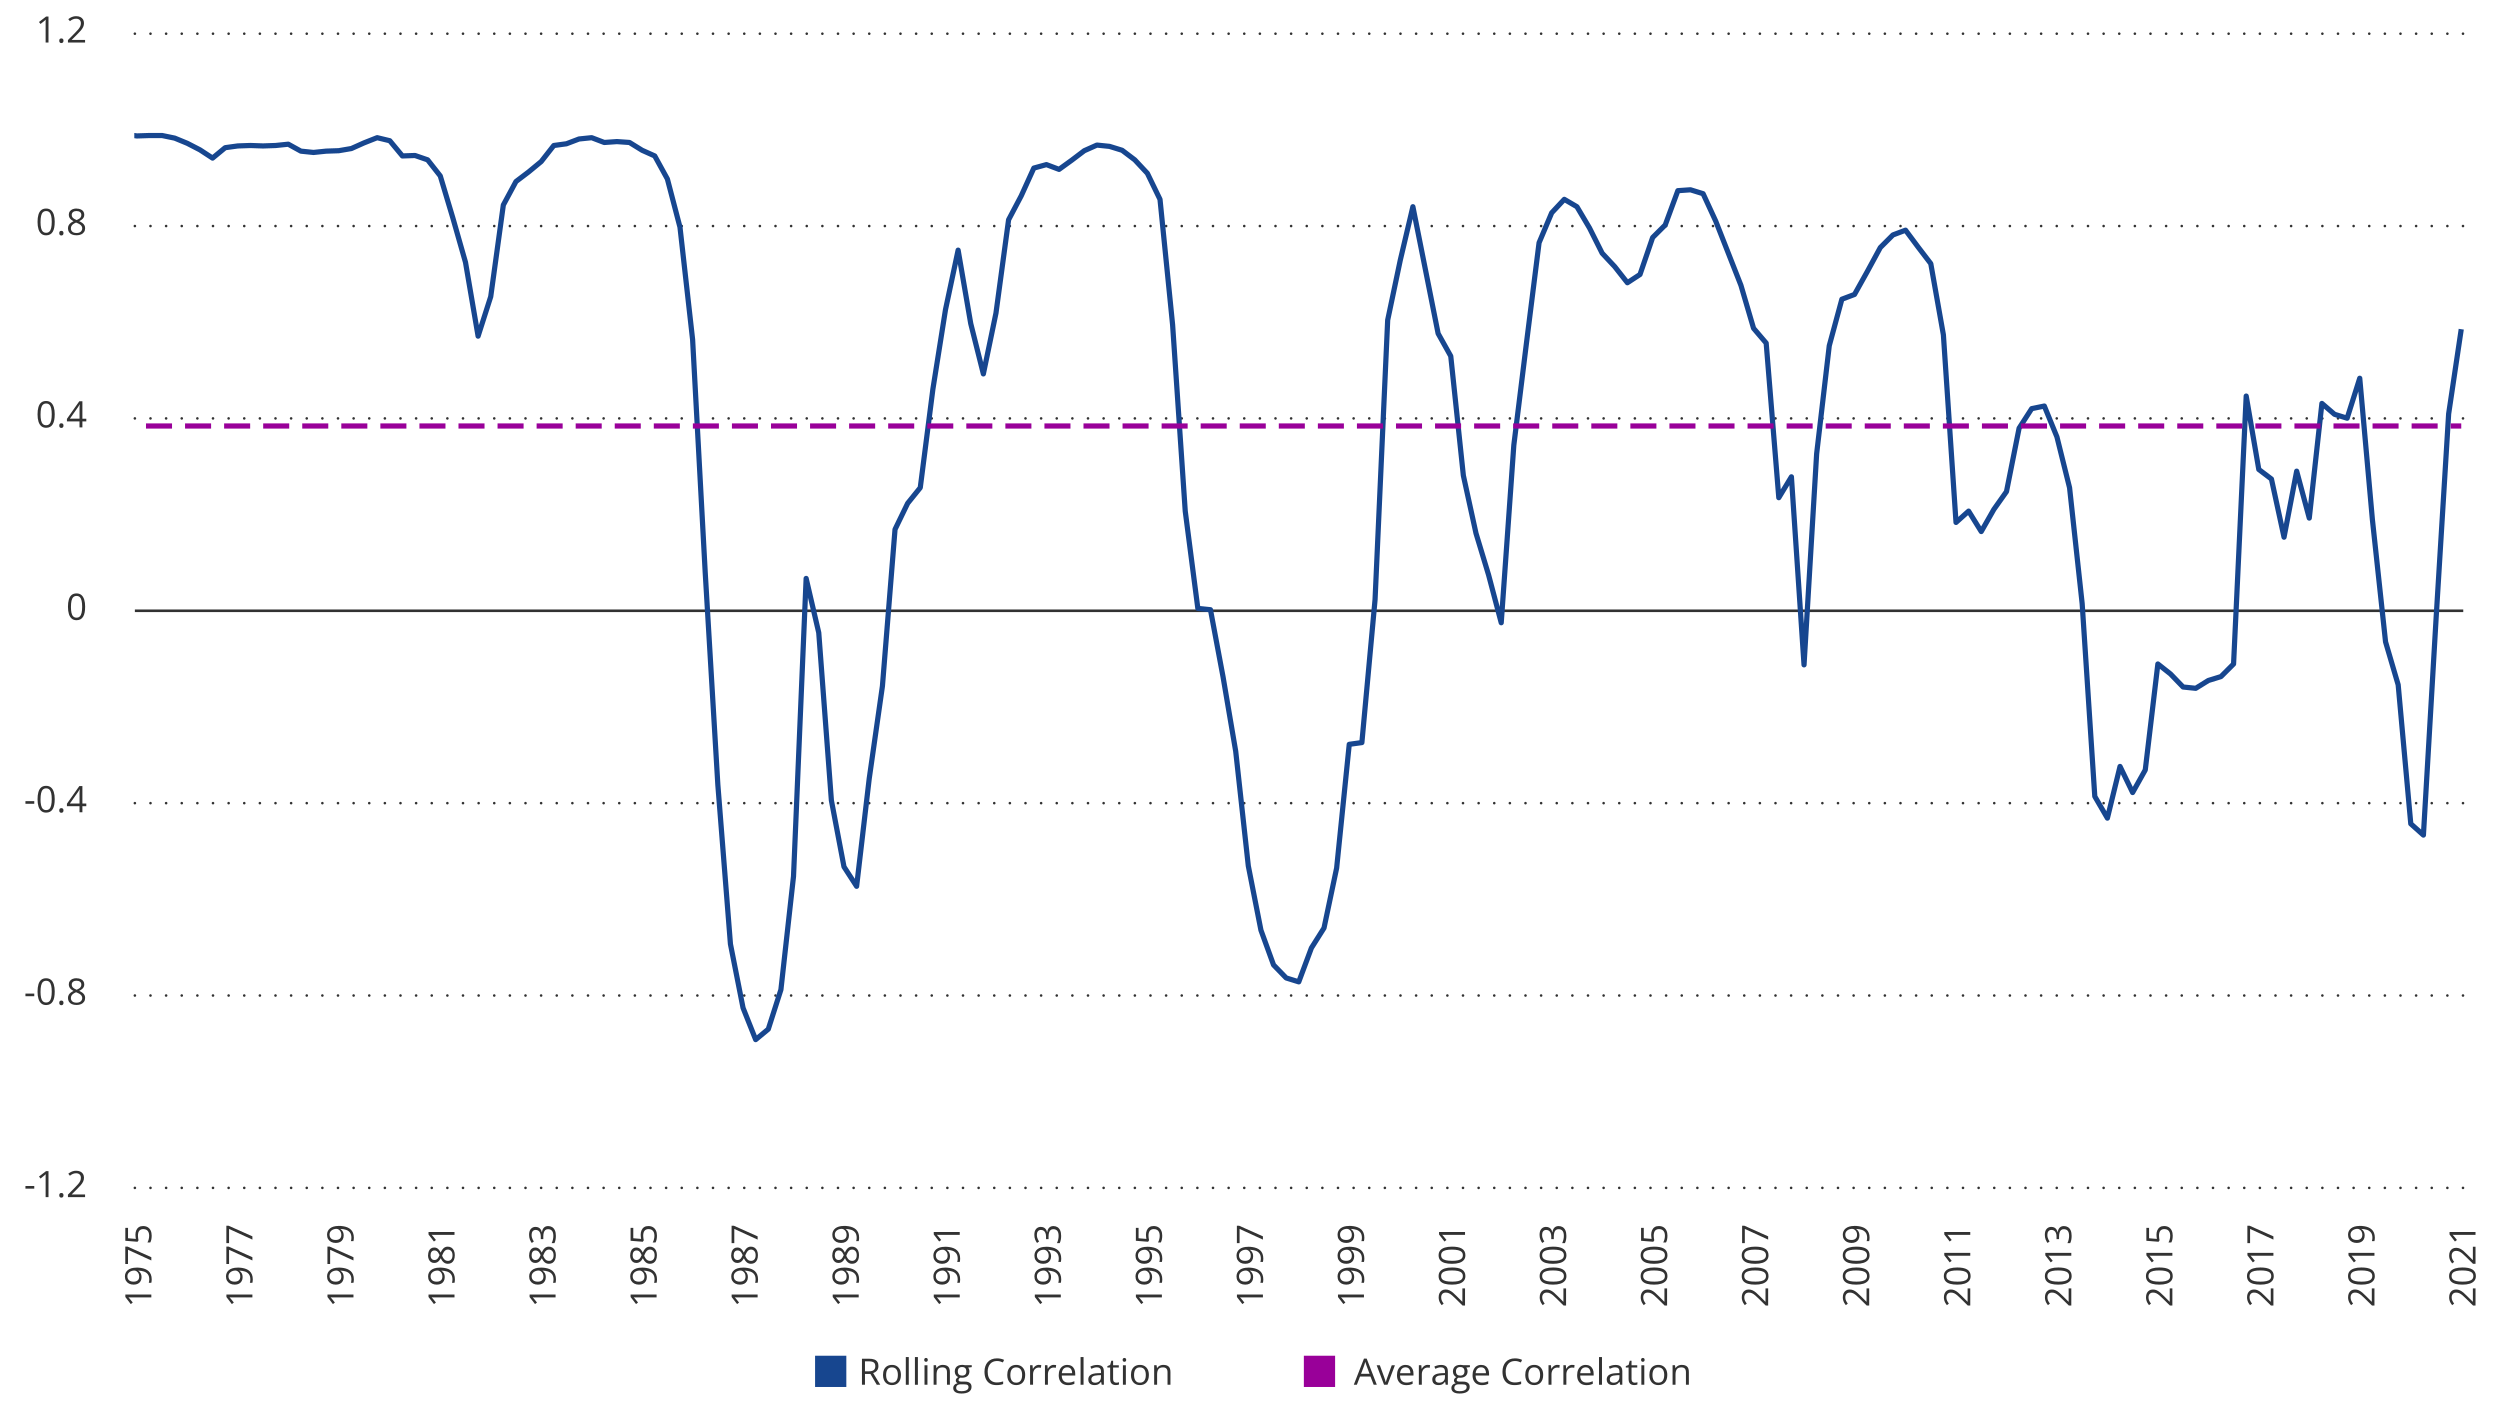 <?xml version="1.0" encoding="UTF-8"?><svg id="Chart" xmlns="http://www.w3.org/2000/svg" width="960" height="540" xmlns:xlink="http://www.w3.org/1999/xlink" viewBox="0 0 960 540"><defs><style>.cls-1{fill:#909;}.cls-2{stroke:#909;stroke-dasharray:0 0 10 5;}.cls-2,.cls-3{stroke-width:2px;}.cls-2,.cls-3,.cls-4{stroke-linejoin:round;}.cls-2,.cls-3,.cls-4,.cls-5,.cls-6{fill:none;}.cls-3{stroke:#17468f;}.cls-7{fill:#17468f;}.cls-8{fill:#323232;}.cls-9{clip-path:url(#clippath-1);}.cls-4{stroke-dasharray:0 0 0 6;stroke-linecap:round;}.cls-4,.cls-5{stroke:#323232;}.cls-5{stroke-miterlimit:10;}.cls-10{clip-path:url(#clippath);}.cls-6{clip-rule:evenodd;}</style><clipPath id="clippath"><polygon class="cls-6" points="51.57 456.98 947.21 456.98 947.21 12.77 51.57 12.77 51.57 456.98 51.57 456.98"/></clipPath><clipPath id="clippath-1"><polygon class="cls-6" points="51.57 456.98 947.21 456.98 947.21 12.77 51.57 12.77 51.57 456.98 51.57 456.98"/></clipPath></defs><path class="cls-4" d="M51.79,456.15H945.89M51.79,382.28H945.89M51.79,308.41H945.89M51.79,160.67H945.89M51.79,86.8H945.89M51.79,12.94H945.89"/><line class="cls-5" x1="51.79" y1="234.54" x2="945.89" y2="234.54"/><g class="cls-10"><polyline class="cls-3" points="-63.94 234.46 -59.09 234.46 -54.25 234.46 -49.18 234.46 -44.34 234.46 -39.49 234.46 -34.65 234.46 -29.8 234.46 -24.96 234.46 -20.11 234.46 -15.27 234.46 -10.42 234.46 -5.58 234.46 -.73 234.46 4.11 234.46 8.96 234.46 13.8 234.46 18.65 234.46 23.49 234.46 28.34 234.46 33.18 234.46 38.03 234.46 42.87 234.46 47.71 51.54 52.56 52.2 57.4 52.04 62.25 52.04 67.09 53.04 71.94 55.04 76.78 57.54 81.63 60.71 86.47 56.71 91.32 56.04 96.16 55.87 101.01 56.04 105.85 55.87 110.7 55.37 115.54 58.04 120.39 58.54 125.23 58.04 130.08 57.87 134.92 57.04 139.77 54.87 144.83 52.87 149.68 54.04 154.52 59.88 159.37 59.71 164.21 61.38 169.06 67.55 173.9 83.72 178.75 100.73 183.59 129.08 188.44 113.9 193.28 78.72 198.13 69.71 202.97 66.04 207.82 62.04 212.66 55.87 217.51 55.21 222.35 53.37 227.2 52.87 232.04 54.71 236.89 54.37 241.73 54.71 246.58 57.71 251.42 59.88 256.27 68.71 261.11 87.22 265.96 130.41 270.8 219.79 275.65 301.32 280.49 362.52 285.33 387.03 290.18 399.21 295.02 395.2 299.87 380.03 304.71 336.51 309.56 222.12 314.4 242.96 319.25 307.33 324.09 332.84 328.94 340.34 333.78 298.99 338.85 263.47 343.69 203.28 348.54 193.27 353.38 187.27 358.23 149.42 363.07 118.9 367.92 96.06 372.76 124.24 377.61 143.58 382.45 120.24 387.3 84.39 392.14 75.22 396.99 64.54 401.83 63.21 406.68 65.04 411.52 61.54 416.37 57.87 421.21 55.71 426.06 56.21 430.9 57.71 435.75 61.38 440.59 66.55 445.44 76.55 450.28 124.74 455.13 196.27 459.97 233.63 464.82 234.13 469.66 259.97 474.51 288.49 479.35 332.51 484.2 357.19 489.04 370.53 493.89 375.53 498.73 377.03 503.58 364.02 508.42 356.35 513.27 333.34 518.11 285.82 522.96 285.15 528.02 230.29 532.87 122.91 537.71 99.89 542.55 79.38 547.4 103.73 552.24 128.07 557.09 136.75 561.93 182.6 566.78 204.78 571.62 220.79 576.47 239.13 581.31 170.93 586.16 131.74 591 93.22 595.85 81.72 600.69 76.55 605.54 79.38 610.38 87.56 615.23 97.23 620.07 102.4 624.92 108.57 629.76 105.4 634.61 91.22 639.45 86.39 644.3 73.22 649.14 72.88 653.99 74.38 658.83 84.89 663.68 97.23 668.52 109.57 673.37 126.07 678.21 131.74 683.06 191.11 687.9 183.1 692.75 255.3 697.59 174.26 702.44 132.74 707.28 114.9 712.13 113.07 716.97 104.4 722.04 95.06 726.88 90.22 731.73 88.39 736.57 94.89 741.42 101.23 746.26 128.57 751.11 200.61 755.95 196.27 760.8 204.11 765.64 195.61 770.49 188.77 775.33 164.43 780.17 156.92 785.02 155.92 789.86 167.76 794.71 187.27 799.55 231.79 804.4 305.83 809.24 314.16 814.09 294.32 818.93 304.33 823.78 295.66 828.62 254.97 833.47 258.8 838.31 263.81 843.16 264.31 848 261.31 852.85 259.81 857.69 254.97 862.54 152.09 867.38 180.27 872.23 183.94 877.07 206.28 881.92 180.93 886.76 198.94 891.61 154.92 896.45 159.09 901.3 160.59 906.14 145.25 910.99 199.44 916.05 246.47 920.9 262.97 925.74 316.33 930.59 320.67 935.43 237.96 940.28 158.92 945.12 126.41"/></g><g class="cls-9"><polyline class="cls-2" points="-63.94 163.59 -59.09 163.59 -54.25 163.59 -49.18 163.59 -44.34 163.59 -39.49 163.59 -34.65 163.59 -29.8 163.59 -24.96 163.59 -20.11 163.59 -15.27 163.59 -10.42 163.59 -5.58 163.59 -.73 163.59 4.11 163.59 8.96 163.59 13.8 163.59 18.65 163.59 23.49 163.59 28.34 163.59 33.18 163.59 38.03 163.59 42.87 163.59 47.71 163.59 52.56 163.59 57.4 163.59 62.25 163.59 67.09 163.59 71.94 163.59 76.78 163.59 81.63 163.59 86.47 163.59 91.32 163.59 96.16 163.59 101.01 163.59 105.85 163.59 110.7 163.59 115.54 163.59 120.39 163.59 125.23 163.59 130.08 163.59 134.92 163.59 139.77 163.59 144.83 163.59 149.68 163.59 154.52 163.59 159.37 163.59 164.21 163.59 169.06 163.59 173.9 163.59 178.75 163.59 183.59 163.59 188.44 163.59 193.28 163.59 198.13 163.59 202.97 163.59 207.82 163.59 212.66 163.59 217.51 163.59 222.35 163.59 227.2 163.59 232.04 163.59 236.89 163.59 241.73 163.59 246.58 163.59 251.42 163.59 256.27 163.59 261.11 163.59 265.96 163.59 270.8 163.59 275.65 163.59 280.49 163.59 285.33 163.59 290.18 163.59 295.02 163.59 299.87 163.59 304.71 163.59 309.56 163.59 314.4 163.59 319.25 163.59 324.09 163.59 328.94 163.59 333.78 163.59 338.85 163.59 343.69 163.59 348.54 163.59 353.38 163.59 358.23 163.59 363.07 163.59 367.92 163.59 372.76 163.59 377.61 163.59 382.45 163.59 387.3 163.59 392.14 163.59 396.99 163.59 401.83 163.59 406.68 163.59 411.52 163.59 416.37 163.59 421.21 163.59 426.06 163.59 430.9 163.59 435.75 163.59 440.59 163.59 445.44 163.59 450.28 163.59 455.13 163.59 459.97 163.59 464.82 163.59 469.66 163.59 474.51 163.59 479.35 163.59 484.2 163.59 489.04 163.59 493.89 163.59 498.73 163.59 503.58 163.59 508.42 163.59 513.27 163.59 518.11 163.59 522.96 163.59 528.02 163.59 532.87 163.59 537.71 163.59 542.55 163.59 547.4 163.59 552.24 163.59 557.09 163.59 561.93 163.59 566.78 163.59 571.62 163.59 576.47 163.59 581.31 163.59 586.16 163.59 591 163.59 595.85 163.59 600.69 163.59 605.54 163.59 610.38 163.59 615.23 163.59 620.07 163.59 624.92 163.59 629.76 163.59 634.61 163.59 639.45 163.59 644.3 163.59 649.14 163.59 653.99 163.59 658.83 163.59 663.68 163.59 668.52 163.59 673.37 163.59 678.21 163.59 683.06 163.59 687.9 163.59 692.75 163.59 697.59 163.59 702.44 163.59 707.28 163.59 712.13 163.59 716.97 163.59 722.04 163.59 726.88 163.59 731.73 163.59 736.57 163.59 741.42 163.59 746.26 163.59 751.11 163.59 755.95 163.59 760.8 163.59 765.64 163.59 770.49 163.59 775.33 163.59 780.17 163.59 785.02 163.59 789.86 163.59 794.71 163.59 799.55 163.59 804.4 163.59 809.24 163.59 814.09 163.59 818.93 163.59 823.78 163.59 828.62 163.59 833.47 163.59 838.31 163.59 843.16 163.59 848 163.59 852.85 163.59 857.69 163.59 862.54 163.59 867.38 163.59 872.23 163.59 877.07 163.59 881.92 163.59 886.76 163.59 891.61 163.59 896.45 163.59 901.3 163.59 906.14 163.59 910.99 163.59 916.05 163.59 920.9 163.59 925.74 163.59 930.59 163.59 935.43 163.59 940.28 163.59 945.12 163.59"/></g><g><path class="cls-8" d="M9.77,456.44v-1.01h3.39v1.01h-3.39Z"/><path class="cls-8" d="M18.63,459.69h-1.11v-7.08c0-.27,0-.5,0-.69,0-.19,0-.37,.01-.53,0-.16,.02-.33,.03-.5-.14,.15-.27,.27-.4,.37s-.28,.23-.46,.38l-1.14,.92-.59-.77,2.71-2.08h.94v9.99Z"/><path class="cls-8" d="M22.75,458.98c0-.32,.08-.55,.23-.68s.34-.2,.57-.2,.43,.07,.59,.2,.24,.36,.24,.68-.08,.54-.24,.69-.36,.22-.59,.22-.41-.07-.57-.22-.23-.37-.23-.69Z"/><path class="cls-8" d="M32.64,459.69h-6.55v-.95l2.67-2.71c.5-.5,.92-.95,1.25-1.34,.34-.39,.6-.78,.78-1.16s.27-.8,.27-1.25c0-.56-.17-1-.5-1.3-.34-.3-.78-.45-1.32-.45-.48,0-.9,.08-1.27,.25s-.75,.4-1.13,.7l-.61-.77c.26-.22,.55-.42,.87-.59,.31-.17,.65-.31,1-.41,.36-.1,.74-.15,1.15-.15,.62,0,1.15,.11,1.59,.32s.79,.52,1.04,.92c.24,.4,.37,.87,.37,1.42s-.1,1.02-.31,1.47-.5,.9-.88,1.35-.82,.92-1.33,1.41l-2.17,2.17v.05h5.11v1.04Z"/></g><g><path class="cls-8" d="M9.77,382.55v-1.01h3.39v1.01h-3.39Z"/><path class="cls-8" d="M21.01,380.79c0,.81-.06,1.54-.18,2.17s-.32,1.18-.58,1.62-.61,.78-1.03,1.01-.92,.35-1.51,.35c-.74,0-1.36-.2-1.84-.61-.49-.41-.85-.99-1.09-1.76-.24-.77-.36-1.69-.36-2.78s.11-1.98,.33-2.75c.22-.77,.57-1.36,1.05-1.77s1.12-.62,1.91-.62c.75,0,1.37,.2,1.86,.61s.85,1,1.09,1.76,.36,1.69,.36,2.77Zm-5.45,0c0,.93,.07,1.7,.21,2.32s.37,1.08,.69,1.39c.32,.31,.73,.46,1.25,.46s.93-.15,1.25-.46c.32-.31,.55-.77,.69-1.39,.14-.62,.22-1.4,.22-2.33s-.07-1.68-.21-2.3-.37-1.08-.68-1.39-.73-.47-1.26-.47-.94,.16-1.26,.47-.54,.78-.68,1.39c-.14,.62-.21,1.38-.21,2.3Z"/><path class="cls-8" d="M22.75,385.09c0-.32,.08-.55,.23-.68s.34-.2,.57-.2,.43,.07,.59,.2,.24,.36,.24,.68-.08,.54-.24,.69-.36,.22-.59,.22-.41-.07-.57-.22-.23-.37-.23-.69Z"/><path class="cls-8" d="M29.39,375.66c.58,0,1.09,.09,1.54,.27s.8,.45,1.05,.8c.25,.35,.38,.79,.38,1.3,0,.41-.09,.76-.26,1.06-.17,.3-.41,.57-.71,.79s-.62,.43-.98,.6c.43,.2,.81,.42,1.16,.66,.34,.25,.62,.54,.82,.87s.3,.73,.3,1.18c0,.56-.14,1.04-.41,1.45-.27,.41-.65,.72-1.14,.94s-1.06,.33-1.72,.33c-.71,0-1.31-.11-1.8-.32-.5-.21-.87-.52-1.13-.92-.26-.4-.39-.88-.39-1.44,0-.46,.1-.86,.29-1.2s.46-.63,.78-.88,.68-.45,1.06-.62c-.33-.18-.64-.39-.91-.62-.28-.23-.49-.5-.66-.82-.16-.31-.24-.68-.24-1.09,0-.51,.13-.94,.39-1.29,.26-.35,.61-.62,1.06-.81,.45-.18,.96-.28,1.52-.28Zm-2.17,7.61c0,.51,.18,.93,.54,1.26s.9,.5,1.63,.5,1.23-.17,1.61-.5,.57-.76,.57-1.3c0-.33-.09-.63-.26-.88s-.42-.48-.74-.68-.7-.38-1.13-.55l-.25-.09c-.42,.17-.78,.37-1.07,.58-.29,.21-.52,.45-.67,.72s-.23,.58-.23,.94Zm2.16-6.68c-.54,0-.98,.13-1.32,.39s-.51,.63-.51,1.11c0,.35,.08,.64,.25,.88,.17,.24,.39,.44,.68,.62s.61,.33,.96,.48c.35-.15,.65-.31,.92-.48s.48-.38,.64-.63,.23-.53,.23-.87c0-.48-.17-.85-.51-1.11-.34-.26-.79-.38-1.34-.38Z"/></g><g><path class="cls-8" d="M9.77,308.65v-1.01h3.39v1.01h-3.39Z"/><path class="cls-8" d="M21.01,306.9c0,.81-.06,1.54-.18,2.17s-.32,1.18-.58,1.62-.61,.78-1.03,1.01-.92,.35-1.51,.35c-.74,0-1.36-.2-1.84-.61-.49-.41-.85-.99-1.09-1.76-.24-.77-.36-1.69-.36-2.78s.11-1.98,.33-2.75c.22-.77,.57-1.36,1.05-1.77s1.12-.62,1.91-.62c.75,0,1.37,.2,1.86,.61s.85,1,1.09,1.76,.36,1.69,.36,2.77Zm-5.45,0c0,.93,.07,1.7,.21,2.32s.37,1.08,.69,1.39c.32,.31,.73,.46,1.25,.46s.93-.15,1.25-.46c.32-.31,.55-.77,.69-1.39,.14-.62,.22-1.4,.22-2.33s-.07-1.68-.21-2.3-.37-1.08-.68-1.39-.73-.47-1.26-.47-.94,.16-1.26,.47-.54,.78-.68,1.39c-.14,.62-.21,1.38-.21,2.3Z"/><path class="cls-8" d="M22.75,311.2c0-.32,.08-.55,.23-.68s.34-.2,.57-.2,.43,.07,.59,.2,.24,.36,.24,.68-.08,.54-.24,.69-.36,.22-.59,.22-.41-.07-.57-.22-.23-.37-.23-.69Z"/><path class="cls-8" d="M33.14,309.59h-1.5v2.32h-1.11v-2.32h-4.83v-.96l4.76-6.77h1.18v6.71h1.5v1.03Zm-2.6-1.03v-3.27c0-.25,0-.48,0-.68s.01-.39,.02-.57,.02-.34,.02-.5c0-.16,.01-.32,.02-.47h-.05c-.09,.18-.19,.38-.3,.58-.11,.2-.22,.38-.34,.54l-3.08,4.37h3.71Z"/></g><path class="cls-8" d="M32.69,233.01c0,.81-.06,1.54-.18,2.17s-.32,1.18-.58,1.62-.61,.78-1.03,1.01-.92,.35-1.51,.35c-.74,0-1.36-.2-1.84-.61-.49-.41-.85-.99-1.09-1.76-.24-.77-.36-1.69-.36-2.78s.11-1.98,.33-2.75c.22-.77,.57-1.36,1.05-1.77s1.12-.62,1.91-.62c.75,0,1.37,.2,1.86,.61s.85,1,1.09,1.76,.36,1.69,.36,2.77Zm-5.45,0c0,.93,.07,1.7,.21,2.32s.37,1.08,.69,1.39c.32,.31,.73,.46,1.25,.46s.93-.15,1.25-.46c.32-.31,.55-.77,.69-1.39,.14-.62,.22-1.4,.22-2.33s-.07-1.68-.21-2.3-.37-1.08-.68-1.39-.73-.47-1.26-.47-.94,.16-1.26,.47-.54,.78-.68,1.39c-.14,.62-.21,1.38-.21,2.3Z"/><g><path class="cls-8" d="M21.01,159.12c0,.81-.06,1.54-.18,2.17s-.32,1.18-.58,1.62-.61,.78-1.03,1.01-.92,.35-1.51,.35c-.74,0-1.36-.2-1.84-.61-.49-.41-.85-.99-1.09-1.76-.24-.77-.36-1.69-.36-2.78s.11-1.98,.33-2.75c.22-.77,.57-1.36,1.05-1.77s1.12-.62,1.91-.62c.75,0,1.37,.2,1.86,.61s.85,1,1.09,1.76,.36,1.69,.36,2.77Zm-5.45,0c0,.93,.07,1.7,.21,2.32s.37,1.08,.69,1.39c.32,.31,.73,.46,1.25,.46s.93-.15,1.25-.46c.32-.31,.55-.77,.69-1.39,.14-.62,.22-1.4,.22-2.33s-.07-1.68-.21-2.3-.37-1.08-.68-1.39-.73-.47-1.26-.47-.94,.16-1.26,.47-.54,.78-.68,1.39c-.14,.62-.21,1.38-.21,2.3Z"/><path class="cls-8" d="M22.75,163.42c0-.32,.08-.55,.23-.68s.34-.2,.57-.2,.43,.07,.59,.2,.24,.36,.24,.68-.08,.54-.24,.69-.36,.22-.59,.22-.41-.07-.57-.22-.23-.37-.23-.69Z"/><path class="cls-8" d="M33.14,161.81h-1.5v2.32h-1.11v-2.32h-4.83v-.96l4.76-6.77h1.18v6.71h1.5v1.03Zm-2.6-1.03v-3.27c0-.25,0-.48,0-.68s.01-.39,.02-.57,.02-.34,.02-.5c0-.16,.01-.32,.02-.47h-.05c-.09,.18-.19,.38-.3,.58-.11,.2-.22,.38-.34,.54l-3.08,4.37h3.71Z"/></g><g><path class="cls-8" d="M21.01,85.22c0,.81-.06,1.54-.18,2.17s-.32,1.18-.58,1.62-.61,.78-1.03,1.01-.92,.35-1.51,.35c-.74,0-1.36-.2-1.84-.61-.49-.41-.85-.99-1.09-1.76-.24-.77-.36-1.69-.36-2.78s.11-1.98,.33-2.75c.22-.77,.57-1.36,1.05-1.77s1.12-.62,1.91-.62c.75,0,1.37,.2,1.86,.61s.85,1,1.09,1.76,.36,1.69,.36,2.77Zm-5.45,0c0,.93,.07,1.7,.21,2.32s.37,1.08,.69,1.39c.32,.31,.73,.46,1.25,.46s.93-.15,1.25-.46c.32-.31,.55-.77,.69-1.39,.14-.62,.22-1.4,.22-2.33s-.07-1.68-.21-2.3-.37-1.08-.68-1.39-.73-.47-1.26-.47-.94,.16-1.26,.47-.54,.78-.68,1.39c-.14,.62-.21,1.38-.21,2.3Z"/><path class="cls-8" d="M22.75,89.52c0-.32,.08-.55,.23-.68s.34-.2,.57-.2,.43,.07,.59,.2,.24,.36,.24,.68-.08,.54-.24,.69-.36,.22-.59,.22-.41-.07-.57-.22-.23-.37-.23-.69Z"/><path class="cls-8" d="M29.39,80.1c.58,0,1.09,.09,1.54,.27s.8,.45,1.05,.8c.25,.35,.38,.79,.38,1.3,0,.41-.09,.76-.26,1.06-.17,.3-.41,.57-.71,.79s-.62,.43-.98,.6c.43,.2,.81,.42,1.16,.66,.34,.25,.62,.54,.82,.87s.3,.73,.3,1.18c0,.56-.14,1.04-.41,1.45-.27,.41-.65,.72-1.14,.94s-1.06,.33-1.72,.33c-.71,0-1.31-.11-1.8-.32-.5-.21-.87-.52-1.13-.92-.26-.4-.39-.88-.39-1.44,0-.46,.1-.86,.29-1.2s.46-.63,.78-.88,.68-.45,1.06-.62c-.33-.18-.64-.39-.91-.62-.28-.23-.49-.5-.66-.82-.16-.31-.24-.68-.24-1.09,0-.51,.13-.94,.39-1.29,.26-.35,.61-.62,1.06-.81,.45-.18,.96-.28,1.52-.28Zm-2.17,7.61c0,.51,.18,.93,.54,1.26s.9,.5,1.63,.5,1.23-.17,1.61-.5,.57-.76,.57-1.3c0-.33-.09-.63-.26-.88s-.42-.48-.74-.68-.7-.38-1.13-.55l-.25-.09c-.42,.17-.78,.37-1.07,.58-.29,.21-.52,.45-.67,.72s-.23,.58-.23,.94Zm2.16-6.68c-.54,0-.98,.13-1.32,.39s-.51,.63-.51,1.11c0,.35,.08,.64,.25,.88,.17,.24,.39,.44,.68,.62s.61,.33,.96,.48c.35-.15,.65-.31,.92-.48s.48-.38,.64-.63,.23-.53,.23-.87c0-.48-.17-.85-.51-1.11-.34-.26-.79-.38-1.34-.38Z"/></g><g><path class="cls-8" d="M18.63,16.34h-1.11v-7.08c0-.27,0-.5,0-.69,0-.19,0-.37,.01-.53,0-.16,.02-.33,.03-.5-.14,.15-.27,.27-.4,.37s-.28,.23-.46,.38l-1.14,.92-.59-.77,2.71-2.08h.94v9.99Z"/><path class="cls-8" d="M22.75,15.63c0-.32,.08-.55,.23-.68s.34-.2,.57-.2,.43,.07,.59,.2,.24,.36,.24,.68-.08,.54-.24,.69-.36,.22-.59,.22-.41-.07-.57-.22-.23-.37-.23-.69Z"/><path class="cls-8" d="M32.64,16.34h-6.55v-.95l2.67-2.71c.5-.5,.92-.95,1.25-1.34,.34-.39,.6-.78,.78-1.16s.27-.8,.27-1.25c0-.56-.17-1-.5-1.3-.34-.3-.78-.45-1.32-.45-.48,0-.9,.08-1.27,.25s-.75,.4-1.13,.7l-.61-.77c.26-.22,.55-.42,.87-.59,.31-.17,.65-.31,1-.41,.36-.1,.74-.15,1.15-.15,.62,0,1.15,.11,1.59,.32s.79,.52,1.04,.92c.24,.4,.37,.87,.37,1.42s-.1,1.02-.31,1.47-.5,.9-.88,1.35-.82,.92-1.33,1.41l-2.17,2.17v.05h5.11v1.04Z"/></g><g><path class="cls-8" d="M58.11,497.1v1.11h-7.08c-.27,0-.5,0-.69,0-.19,0-.37,0-.53-.01-.16,0-.33-.02-.5-.03,.15,.14,.27,.27,.37,.4,.1,.12,.23,.28,.38,.46l.92,1.14-.77,.59-2.08-2.71v-.94h9.99Z"/><path class="cls-8" d="M52.37,486.75c.61,0,1.2,.04,1.77,.13s1.11,.23,1.61,.43,.93,.48,1.31,.82,.67,.78,.88,1.3c.21,.52,.32,1.15,.32,1.87,0,.2-.01,.42-.04,.67-.02,.25-.06,.46-.11,.62h-.98c.06-.17,.11-.37,.14-.59,.03-.23,.05-.45,.05-.67,0-.85-.18-1.52-.55-2.01-.37-.49-.87-.84-1.5-1.05-.63-.21-1.34-.33-2.13-.36v.08c.22,.14,.42,.32,.6,.54,.19,.22,.33,.49,.45,.8,.11,.31,.17,.68,.17,1.1,0,.58-.12,1.08-.36,1.51s-.58,.77-1.03,1-1,.36-1.63,.36c-.69,0-1.28-.13-1.79-.39-.5-.26-.89-.63-1.17-1.1s-.41-1.03-.41-1.67c0-.49,.09-.94,.28-1.35s.47-.77,.84-1.07c.37-.3,.83-.54,1.38-.7s1.18-.25,1.91-.25Zm-3.44,3.38c0,.61,.2,1.1,.59,1.47s.99,.56,1.79,.56c.66,0,1.18-.16,1.57-.49s.57-.82,.57-1.5c0-.46-.09-.87-.28-1.21s-.42-.6-.71-.79-.58-.28-.88-.28-.61,.04-.92,.13-.6,.22-.86,.41c-.26,.18-.47,.41-.64,.69-.16,.28-.24,.61-.24,.98Z"/><path class="cls-8" d="M58.11,484.02l-8.96-4.1v5.45h-1.04v-6.67h.88l9.12,4.07v1.24Z"/><path class="cls-8" d="M52,474.15c0-.68,.12-1.27,.35-1.77,.23-.5,.56-.89,1-1.17s.97-.41,1.59-.41c.68,0,1.27,.15,1.77,.44,.49,.3,.88,.72,1.14,1.28,.27,.56,.4,1.22,.4,2,0,.52-.05,1-.14,1.45s-.23,.82-.41,1.13h-1.08c.2-.33,.36-.74,.48-1.21s.18-.93,.18-1.38c0-.51-.08-.95-.24-1.33-.16-.38-.41-.68-.74-.89-.33-.21-.75-.32-1.25-.32-.67,0-1.18,.2-1.54,.61-.36,.41-.54,1.05-.54,1.93,0,.28,.02,.59,.07,.93s.1,.62,.15,.83l-.38,.57-4.69-.38v-4.97h1.04v4l3.01,.25c-.04-.17-.07-.4-.11-.67-.04-.27-.06-.58-.06-.93Z"/></g><g><path class="cls-8" d="M96.92,497.1v1.11h-7.08c-.27,0-.5,0-.69,0-.19,0-.37,0-.53-.01-.16,0-.33-.02-.5-.03,.15,.14,.27,.27,.37,.4,.1,.12,.23,.28,.38,.46l.92,1.14-.77,.59-2.08-2.71v-.94h9.99Z"/><path class="cls-8" d="M91.18,486.75c.61,0,1.2,.04,1.77,.13s1.11,.23,1.61,.43,.93,.48,1.31,.82,.67,.78,.88,1.3c.21,.52,.32,1.15,.32,1.87,0,.2-.01,.42-.04,.67-.02,.25-.06,.46-.11,.62h-.98c.06-.17,.11-.37,.14-.59,.03-.23,.05-.45,.05-.67,0-.85-.18-1.52-.55-2.01-.37-.49-.87-.84-1.5-1.05-.63-.21-1.34-.33-2.13-.36v.08c.22,.14,.42,.32,.6,.54,.19,.22,.33,.49,.45,.8,.11,.31,.17,.68,.17,1.1,0,.58-.12,1.08-.36,1.51s-.58,.77-1.03,1-1,.36-1.63,.36c-.69,0-1.28-.13-1.79-.39-.5-.26-.89-.63-1.17-1.1s-.41-1.03-.41-1.67c0-.49,.09-.94,.28-1.35s.47-.77,.84-1.07c.37-.3,.83-.54,1.38-.7s1.18-.25,1.91-.25Zm-3.44,3.38c0,.61,.2,1.1,.59,1.47s.99,.56,1.79,.56c.66,0,1.18-.16,1.57-.49s.57-.82,.57-1.5c0-.46-.09-.87-.28-1.21s-.42-.6-.71-.79-.58-.28-.88-.28-.61,.04-.92,.13-.6,.22-.86,.41c-.26,.18-.47,.41-.64,.69-.16,.28-.24,.61-.24,.98Z"/><path class="cls-8" d="M96.92,484.02l-8.96-4.1v5.45h-1.04v-6.67h.88l9.12,4.07v1.24Z"/><path class="cls-8" d="M96.92,476.01l-8.96-4.1v5.45h-1.04v-6.67h.88l9.12,4.07v1.24Z"/></g><g><path class="cls-8" d="M135.73,497.1v1.11h-7.08c-.27,0-.5,0-.69,0-.19,0-.37,0-.53-.01-.16,0-.33-.02-.5-.03,.15,.14,.27,.27,.37,.4,.1,.12,.23,.28,.38,.46l.92,1.14-.77,.59-2.08-2.71v-.94h9.99Z"/><path class="cls-8" d="M129.99,486.75c.61,0,1.2,.04,1.77,.13s1.11,.23,1.61,.43,.93,.48,1.31,.82,.67,.78,.88,1.3c.21,.52,.32,1.15,.32,1.87,0,.2-.01,.42-.04,.67-.02,.25-.06,.46-.11,.62h-.98c.06-.17,.11-.37,.14-.59,.03-.23,.05-.45,.05-.67,0-.85-.18-1.52-.55-2.01-.37-.49-.87-.84-1.5-1.05-.63-.21-1.34-.33-2.13-.36v.08c.22,.14,.42,.32,.6,.54,.19,.22,.33,.49,.45,.8,.11,.31,.17,.68,.17,1.1,0,.58-.12,1.08-.36,1.51s-.58,.77-1.03,1-1,.36-1.63,.36c-.69,0-1.28-.13-1.79-.39-.5-.26-.89-.63-1.17-1.1s-.41-1.03-.41-1.67c0-.49,.09-.94,.28-1.35s.47-.77,.84-1.07c.37-.3,.83-.54,1.38-.7s1.18-.25,1.91-.25Zm-3.44,3.38c0,.61,.2,1.1,.59,1.47s.99,.56,1.79,.56c.66,0,1.18-.16,1.57-.49s.57-.82,.57-1.5c0-.46-.09-.87-.28-1.21s-.42-.6-.71-.79-.58-.28-.88-.28-.61,.04-.92,.13-.6,.22-.86,.41c-.26,.18-.47,.41-.64,.69-.16,.28-.24,.61-.24,.98Z"/><path class="cls-8" d="M135.73,484.02l-8.96-4.1v5.45h-1.04v-6.67h.88l9.12,4.07v1.24Z"/><path class="cls-8" d="M129.99,470.74c.61,0,1.2,.04,1.77,.13s1.11,.23,1.61,.43,.93,.48,1.31,.82,.67,.78,.88,1.3c.21,.52,.32,1.15,.32,1.87,0,.2-.01,.42-.04,.67-.02,.25-.06,.46-.11,.62h-.98c.06-.17,.11-.37,.14-.59,.03-.23,.05-.45,.05-.67,0-.85-.18-1.52-.55-2.01-.37-.49-.87-.84-1.5-1.05-.63-.21-1.34-.33-2.13-.36v.08c.22,.14,.42,.32,.6,.54,.19,.22,.33,.49,.45,.8,.11,.31,.17,.68,.17,1.1,0,.58-.12,1.08-.36,1.51s-.58,.77-1.03,1-1,.36-1.63,.36c-.69,0-1.28-.13-1.79-.39-.5-.26-.89-.63-1.17-1.1s-.41-1.03-.41-1.67c0-.49,.09-.94,.28-1.35s.47-.77,.84-1.07c.37-.3,.83-.54,1.38-.7s1.18-.25,1.91-.25Zm-3.44,3.38c0,.61,.2,1.1,.59,1.47s.99,.56,1.79,.56c.66,0,1.18-.16,1.57-.49s.57-.82,.57-1.5c0-.46-.09-.87-.28-1.21s-.42-.6-.71-.79-.58-.28-.88-.28-.61,.04-.92,.13-.6,.22-.86,.41c-.26,.18-.47,.41-.64,.69-.16,.28-.24,.61-.24,.98Z"/></g><g><path class="cls-8" d="M174.53,497.1v1.11h-7.08c-.27,0-.5,0-.69,0-.19,0-.37,0-.53-.01-.16,0-.33-.02-.5-.03,.15,.14,.27,.27,.37,.4,.1,.12,.23,.28,.38,.46l.92,1.14-.77,.59-2.08-2.71v-.94h9.99Z"/><path class="cls-8" d="M168.79,486.75c.61,0,1.2,.04,1.77,.13s1.11,.23,1.61,.43,.93,.48,1.31,.82,.67,.78,.88,1.3c.21,.52,.32,1.15,.32,1.87,0,.2-.01,.42-.04,.67-.02,.25-.06,.46-.11,.62h-.98c.06-.17,.11-.37,.14-.59,.03-.23,.05-.45,.05-.67,0-.85-.18-1.52-.55-2.01-.37-.49-.87-.84-1.5-1.05-.63-.21-1.34-.33-2.13-.36v.08c.22,.14,.42,.32,.6,.54,.19,.22,.33,.49,.45,.8,.11,.31,.17,.68,.17,1.1,0,.58-.12,1.08-.36,1.51s-.58,.77-1.03,1-1,.36-1.63,.36c-.69,0-1.28-.13-1.79-.39-.5-.26-.89-.63-1.17-1.1s-.41-1.03-.41-1.67c0-.49,.09-.94,.28-1.35s.47-.77,.84-1.07c.37-.3,.83-.54,1.38-.7s1.18-.25,1.91-.25Zm-3.44,3.38c0,.61,.2,1.1,.59,1.47s.99,.56,1.79,.56c.66,0,1.18-.16,1.57-.49s.57-.82,.57-1.5c0-.46-.09-.87-.28-1.21s-.42-.6-.71-.79-.58-.28-.88-.28-.61,.04-.92,.13-.6,.22-.86,.41c-.26,.18-.47,.41-.64,.69-.16,.28-.24,.61-.24,.98Z"/><path class="cls-8" d="M164.39,482.01c0-.58,.09-1.09,.27-1.54s.45-.8,.8-1.05c.35-.25,.79-.38,1.3-.38,.41,0,.76,.09,1.06,.26,.3,.18,.57,.41,.79,.71,.22,.3,.43,.62,.6,.98,.2-.43,.42-.81,.66-1.16s.54-.62,.87-.82,.73-.3,1.18-.3c.56,0,1.04,.14,1.45,.41,.41,.27,.72,.65,.94,1.14s.33,1.06,.33,1.72c0,.71-.11,1.31-.32,1.8-.21,.49-.52,.87-.92,1.13-.4,.26-.88,.39-1.44,.39-.46,0-.86-.1-1.2-.29-.34-.2-.63-.46-.88-.78s-.45-.68-.62-1.06c-.18,.33-.39,.64-.62,.91s-.5,.49-.82,.66c-.31,.16-.67,.24-1.09,.24-.51,0-.94-.13-1.29-.39-.35-.26-.62-.61-.81-1.06-.18-.45-.28-.96-.28-1.52Zm.93,.01c0,.54,.13,.98,.39,1.32,.26,.34,.63,.51,1.11,.51,.35,0,.64-.08,.88-.25,.24-.17,.44-.39,.62-.68,.17-.29,.33-.61,.47-.96-.15-.35-.31-.65-.48-.92-.17-.27-.38-.48-.62-.64s-.53-.23-.87-.23c-.48,0-.85,.17-1.11,.51s-.38,.79-.38,1.34Zm6.68,2.16c.51,0,.93-.18,1.26-.54,.33-.36,.5-.9,.5-1.63s-.17-1.23-.5-1.61c-.33-.38-.76-.57-1.3-.57-.33,0-.62,.09-.88,.26-.25,.17-.48,.42-.68,.74s-.38,.69-.55,1.13l-.09,.25c.17,.42,.37,.78,.58,1.07,.21,.29,.45,.52,.72,.67s.58,.23,.94,.23Z"/><path class="cls-8" d="M174.53,473.08v1.11h-7.08c-.27,0-.5,0-.69,0-.19,0-.37,0-.53-.01-.16,0-.33-.02-.5-.03,.15,.14,.27,.27,.37,.4,.1,.12,.23,.28,.38,.46l.92,1.14-.77,.59-2.08-2.71v-.94h9.99Z"/></g><g><path class="cls-8" d="M213.34,497.1v1.11h-7.08c-.27,0-.5,0-.69,0-.19,0-.37,0-.53-.01-.16,0-.33-.02-.5-.03,.15,.14,.27,.27,.37,.4,.1,.12,.23,.28,.38,.46l.92,1.14-.77,.59-2.08-2.71v-.94h9.99Z"/><path class="cls-8" d="M207.6,486.75c.61,0,1.2,.04,1.77,.13s1.11,.23,1.61,.43,.93,.48,1.31,.82,.67,.78,.88,1.3c.21,.52,.32,1.15,.32,1.87,0,.2-.01,.42-.04,.67-.02,.25-.06,.46-.11,.62h-.98c.06-.17,.11-.37,.14-.59,.03-.23,.05-.45,.05-.67,0-.85-.18-1.52-.55-2.01-.37-.49-.87-.84-1.5-1.05-.63-.21-1.34-.33-2.13-.36v.08c.22,.14,.42,.32,.6,.54,.19,.22,.33,.49,.45,.8,.11,.31,.17,.68,.17,1.1,0,.58-.12,1.08-.36,1.51s-.58,.77-1.03,1-1,.36-1.63,.36c-.69,0-1.28-.13-1.79-.39-.5-.26-.89-.63-1.17-1.1s-.41-1.03-.41-1.67c0-.49,.09-.94,.28-1.35s.47-.77,.84-1.07c.37-.3,.83-.54,1.38-.7s1.18-.25,1.91-.25Zm-3.44,3.38c0,.61,.2,1.1,.59,1.47s.99,.56,1.79,.56c.66,0,1.18-.16,1.57-.49s.57-.82,.57-1.5c0-.46-.09-.87-.28-1.21s-.42-.6-.71-.79-.58-.28-.88-.28-.61,.04-.92,.13-.6,.22-.86,.41c-.26,.18-.47,.41-.64,.69-.16,.28-.24,.61-.24,.98Z"/><path class="cls-8" d="M203.2,482.01c0-.58,.09-1.09,.27-1.54s.45-.8,.8-1.05c.35-.25,.79-.38,1.3-.38,.41,0,.76,.09,1.06,.26,.3,.18,.57,.41,.79,.71,.22,.3,.43,.62,.6,.98,.2-.43,.42-.81,.66-1.16s.54-.62,.87-.82,.73-.3,1.18-.3c.56,0,1.04,.14,1.45,.41,.41,.27,.72,.65,.94,1.14s.33,1.06,.33,1.72c0,.71-.11,1.31-.32,1.8-.21,.49-.52,.87-.92,1.13-.4,.26-.88,.39-1.44,.39-.46,0-.86-.1-1.2-.29-.34-.2-.63-.46-.88-.78s-.45-.68-.62-1.06c-.18,.33-.39,.64-.62,.91s-.5,.49-.82,.66c-.31,.16-.67,.24-1.09,.24-.51,0-.94-.13-1.29-.39-.35-.26-.62-.61-.81-1.06-.18-.45-.28-.96-.28-1.52Zm.93,.01c0,.54,.13,.98,.39,1.32,.26,.34,.63,.51,1.11,.51,.35,0,.64-.08,.88-.25,.24-.17,.44-.39,.62-.68,.17-.29,.33-.61,.47-.96-.15-.35-.31-.65-.48-.92-.17-.27-.38-.48-.62-.64s-.53-.23-.87-.23c-.48,0-.85,.17-1.11,.51s-.38,.79-.38,1.34Zm6.68,2.16c.51,0,.93-.18,1.26-.54,.33-.36,.5-.9,.5-1.63s-.17-1.23-.5-1.61c-.33-.38-.76-.57-1.3-.57-.33,0-.62,.09-.88,.26-.25,.17-.48,.42-.68,.74s-.38,.69-.55,1.13l-.09,.25c.17,.42,.37,.78,.58,1.07,.21,.29,.45,.52,.72,.67s.58,.23,.94,.23Z"/><path class="cls-8" d="M205.67,471.13c.45,0,.83,.09,1.16,.26s.6,.41,.8,.72c.21,.31,.35,.67,.43,1.09h.05c.1-.79,.36-1.39,.77-1.79s.95-.6,1.61-.6c.58,0,1.09,.14,1.54,.41s.8,.69,1.05,1.24c.25,.56,.38,1.27,.38,2.14,0,.53-.04,1.02-.13,1.47-.08,.45-.22,.88-.42,1.29h-1.07c.21-.41,.37-.87,.48-1.35,.12-.49,.17-.96,.17-1.42,0-.91-.18-1.57-.54-1.98-.36-.41-.86-.61-1.49-.61-.43,0-.78,.11-1.05,.34-.27,.23-.46,.55-.59,.97-.12,.42-.19,.93-.19,1.52v1h-.97v-1c0-.54-.08-1-.24-1.38s-.38-.67-.67-.86c-.29-.2-.63-.3-1.03-.3-.51,0-.9,.17-1.17,.51-.28,.34-.41,.8-.41,1.37,0,.36,.04,.68,.11,.97s.17,.56,.3,.82,.28,.51,.44,.77l-.78,.57c-.28-.36-.53-.81-.73-1.33s-.31-1.12-.31-1.78c0-1.02,.23-1.79,.7-2.3s1.06-.77,1.78-.77Z"/></g><g><path class="cls-8" d="M252.13,497.1v1.11h-7.08c-.27,0-.5,0-.69,0-.19,0-.37,0-.53-.01-.16,0-.33-.02-.5-.03,.15,.14,.27,.27,.37,.4,.1,.12,.23,.28,.38,.46l.92,1.14-.77,.59-2.08-2.71v-.94h9.99Z"/><path class="cls-8" d="M246.4,486.75c.61,0,1.2,.04,1.77,.13s1.11,.23,1.61,.43,.93,.48,1.31,.82,.67,.78,.88,1.3c.21,.52,.32,1.15,.32,1.87,0,.2-.01,.42-.04,.67-.02,.25-.06,.46-.11,.62h-.98c.06-.17,.11-.37,.14-.59,.03-.23,.05-.45,.05-.67,0-.85-.18-1.52-.55-2.01-.37-.49-.87-.84-1.5-1.05-.63-.21-1.34-.33-2.13-.36v.08c.22,.14,.42,.32,.6,.54,.19,.22,.33,.49,.45,.8,.11,.31,.17,.68,.17,1.1,0,.58-.12,1.08-.36,1.51s-.58,.77-1.03,1-1,.36-1.63,.36c-.69,0-1.28-.13-1.79-.39-.5-.26-.89-.63-1.17-1.1s-.41-1.03-.41-1.67c0-.49,.09-.94,.28-1.35s.47-.77,.84-1.07c.37-.3,.83-.54,1.38-.7s1.18-.25,1.91-.25Zm-3.44,3.38c0,.61,.2,1.1,.59,1.47s.99,.56,1.79,.56c.66,0,1.18-.16,1.57-.49s.57-.82,.57-1.5c0-.46-.09-.87-.28-1.21s-.42-.6-.71-.79-.58-.28-.88-.28-.61,.04-.92,.13-.6,.22-.86,.41c-.26,.18-.47,.41-.64,.69-.16,.28-.24,.61-.24,.98Z"/><path class="cls-8" d="M242,482.01c0-.58,.09-1.09,.27-1.54s.45-.8,.8-1.05c.35-.25,.79-.38,1.3-.38,.41,0,.76,.09,1.06,.26,.3,.18,.57,.41,.79,.71,.22,.3,.43,.62,.6,.98,.2-.43,.42-.81,.66-1.16s.54-.62,.87-.82,.73-.3,1.18-.3c.56,0,1.04,.14,1.45,.41,.41,.27,.72,.65,.94,1.14s.33,1.06,.33,1.72c0,.71-.11,1.31-.32,1.8-.21,.49-.52,.87-.92,1.13-.4,.26-.88,.39-1.44,.39-.46,0-.86-.1-1.2-.29-.34-.2-.63-.46-.88-.78s-.45-.68-.62-1.06c-.18,.33-.39,.64-.62,.91s-.5,.49-.82,.66c-.31,.16-.67,.24-1.09,.24-.51,0-.94-.13-1.29-.39-.35-.26-.62-.61-.81-1.06-.18-.45-.28-.96-.28-1.52Zm.93,.01c0,.54,.13,.98,.39,1.32,.26,.34,.63,.51,1.11,.51,.35,0,.64-.08,.88-.25,.24-.17,.44-.39,.62-.68,.17-.29,.33-.61,.47-.96-.15-.35-.31-.65-.48-.92-.17-.27-.38-.48-.62-.64s-.53-.23-.87-.23c-.48,0-.85,.17-1.11,.51s-.38,.79-.38,1.34Zm6.68,2.16c.51,0,.93-.18,1.26-.54,.33-.36,.5-.9,.5-1.63s-.17-1.23-.5-1.61c-.33-.38-.76-.57-1.3-.57-.33,0-.62,.09-.88,.26-.25,.17-.48,.42-.68,.74s-.38,.69-.55,1.13l-.09,.25c.17,.42,.37,.78,.58,1.07,.21,.29,.45,.52,.72,.67s.58,.23,.94,.23Z"/><path class="cls-8" d="M246.02,474.15c0-.68,.12-1.27,.35-1.77,.23-.5,.56-.89,1-1.17s.97-.41,1.59-.41c.68,0,1.27,.15,1.77,.44,.49,.3,.88,.72,1.14,1.28,.27,.56,.4,1.22,.4,2,0,.52-.05,1-.14,1.45s-.23,.82-.41,1.13h-1.08c.2-.33,.36-.74,.48-1.21s.18-.93,.18-1.38c0-.51-.08-.95-.24-1.33-.16-.38-.41-.68-.74-.89-.33-.21-.75-.32-1.25-.32-.67,0-1.18,.2-1.54,.61-.36,.41-.54,1.05-.54,1.93,0,.28,.02,.59,.07,.93s.1,.62,.15,.83l-.38,.57-4.69-.38v-4.97h1.04v4l3.01,.25c-.04-.17-.07-.4-.11-.67-.04-.27-.06-.58-.06-.93Z"/></g><g><path class="cls-8" d="M290.93,497.1v1.11h-7.08c-.27,0-.5,0-.69,0-.19,0-.37,0-.53-.01-.16,0-.33-.02-.5-.03,.15,.14,.27,.27,.37,.4,.1,.12,.23,.28,.38,.46l.92,1.14-.77,.59-2.08-2.71v-.94h9.99Z"/><path class="cls-8" d="M285.2,486.75c.61,0,1.2,.04,1.77,.13s1.11,.23,1.61,.43,.93,.48,1.31,.82,.67,.78,.88,1.3c.21,.52,.32,1.15,.32,1.87,0,.2-.01,.42-.04,.67-.02,.25-.06,.46-.11,.62h-.98c.06-.17,.11-.37,.14-.59,.03-.23,.05-.45,.05-.67,0-.85-.18-1.52-.55-2.01-.37-.49-.87-.84-1.5-1.05-.63-.21-1.34-.33-2.13-.36v.08c.22,.14,.42,.32,.6,.54,.19,.22,.33,.49,.45,.8,.11,.31,.17,.68,.17,1.1,0,.58-.12,1.08-.36,1.51s-.58,.77-1.03,1-1,.36-1.63,.36c-.69,0-1.28-.13-1.79-.39-.5-.26-.89-.63-1.17-1.1s-.41-1.03-.41-1.67c0-.49,.09-.94,.28-1.35s.47-.77,.84-1.07c.37-.3,.83-.54,1.38-.7s1.18-.25,1.91-.25Zm-3.44,3.38c0,.61,.2,1.1,.59,1.47s.99,.56,1.79,.56c.66,0,1.18-.16,1.57-.49s.57-.82,.57-1.5c0-.46-.09-.87-.28-1.21s-.42-.6-.71-.79-.58-.28-.88-.28-.61,.04-.92,.13-.6,.22-.86,.41c-.26,.18-.47,.41-.64,.69-.16,.28-.24,.61-.24,.98Z"/><path class="cls-8" d="M280.79,482.01c0-.58,.09-1.09,.27-1.54s.45-.8,.8-1.05c.35-.25,.79-.38,1.3-.38,.41,0,.76,.09,1.06,.26,.3,.18,.57,.41,.79,.71,.22,.3,.43,.62,.6,.98,.2-.43,.42-.81,.66-1.16s.54-.62,.87-.82,.73-.3,1.18-.3c.56,0,1.04,.14,1.45,.41,.41,.27,.72,.65,.94,1.14s.33,1.06,.33,1.72c0,.71-.11,1.31-.32,1.8-.21,.49-.52,.87-.92,1.13-.4,.26-.88,.39-1.44,.39-.46,0-.86-.1-1.2-.29-.34-.2-.63-.46-.88-.78s-.45-.68-.62-1.06c-.18,.33-.39,.64-.62,.91s-.5,.49-.82,.66c-.31,.16-.67,.24-1.09,.24-.51,0-.94-.13-1.29-.39-.35-.26-.62-.61-.81-1.06-.18-.45-.28-.96-.28-1.52Zm.93,.01c0,.54,.13,.98,.39,1.32,.26,.34,.63,.51,1.11,.51,.35,0,.64-.08,.88-.25,.24-.17,.44-.39,.62-.68,.17-.29,.33-.61,.47-.96-.15-.35-.31-.65-.48-.92-.17-.27-.38-.48-.62-.64s-.53-.23-.87-.23c-.48,0-.85,.17-1.11,.51s-.38,.79-.38,1.34Zm6.68,2.16c.51,0,.93-.18,1.26-.54,.33-.36,.5-.9,.5-1.63s-.17-1.23-.5-1.61c-.33-.38-.76-.57-1.3-.57-.33,0-.62,.09-.88,.26-.25,.17-.48,.42-.68,.74s-.38,.69-.55,1.13l-.09,.25c.17,.42,.37,.78,.58,1.07,.21,.29,.45,.52,.72,.67s.58,.23,.94,.23Z"/><path class="cls-8" d="M290.93,476.01l-8.96-4.1v5.45h-1.04v-6.67h.88l9.12,4.07v1.24Z"/></g><g><path class="cls-8" d="M329.74,497.1v1.11h-7.08c-.27,0-.5,0-.69,0-.19,0-.37,0-.53-.01-.16,0-.33-.02-.5-.03,.15,.14,.27,.27,.37,.4,.1,.12,.23,.28,.38,.46l.92,1.14-.77,.59-2.08-2.71v-.94h9.99Z"/><path class="cls-8" d="M324.01,486.75c.61,0,1.2,.04,1.77,.13s1.11,.23,1.61,.43,.93,.48,1.31,.82,.67,.78,.88,1.3c.21,.52,.32,1.15,.32,1.87,0,.2-.01,.42-.04,.67-.02,.25-.06,.46-.11,.62h-.98c.06-.17,.11-.37,.14-.59,.03-.23,.05-.45,.05-.67,0-.85-.18-1.52-.55-2.01-.37-.49-.87-.84-1.5-1.05-.63-.21-1.34-.33-2.13-.36v.08c.22,.14,.42,.32,.6,.54,.19,.22,.33,.49,.45,.8,.11,.31,.17,.68,.17,1.1,0,.58-.12,1.08-.36,1.51s-.58,.77-1.03,1-1,.36-1.63,.36c-.69,0-1.28-.13-1.79-.39-.5-.26-.89-.63-1.17-1.1s-.41-1.03-.41-1.67c0-.49,.09-.94,.28-1.35s.47-.77,.84-1.07c.37-.3,.83-.54,1.38-.7s1.18-.25,1.91-.25Zm-3.44,3.38c0,.61,.2,1.1,.59,1.47s.99,.56,1.79,.56c.66,0,1.18-.16,1.57-.49s.57-.82,.57-1.5c0-.46-.09-.87-.28-1.21s-.42-.6-.71-.79-.58-.28-.88-.28-.61,.04-.92,.13-.6,.22-.86,.41c-.26,.18-.47,.41-.64,.69-.16,.28-.24,.61-.24,.98Z"/><path class="cls-8" d="M319.61,482.01c0-.58,.09-1.09,.27-1.54s.45-.8,.8-1.05c.35-.25,.79-.38,1.3-.38,.41,0,.76,.09,1.06,.26,.3,.18,.57,.41,.79,.71,.22,.3,.43,.62,.6,.98,.2-.43,.42-.81,.66-1.16s.54-.62,.87-.82,.73-.3,1.18-.3c.56,0,1.04,.14,1.45,.41,.41,.27,.72,.65,.94,1.14s.33,1.06,.33,1.72c0,.71-.11,1.31-.32,1.8-.21,.49-.52,.87-.92,1.13-.4,.26-.88,.39-1.44,.39-.46,0-.86-.1-1.2-.29-.34-.2-.63-.46-.88-.78s-.45-.68-.62-1.06c-.18,.33-.39,.64-.62,.91s-.5,.49-.82,.66c-.31,.16-.67,.24-1.09,.24-.51,0-.94-.13-1.29-.39-.35-.26-.62-.61-.81-1.06-.18-.45-.28-.96-.28-1.52Zm.93,.01c0,.54,.13,.98,.39,1.32,.26,.34,.63,.51,1.11,.51,.35,0,.64-.08,.88-.25,.24-.17,.44-.39,.62-.68,.17-.29,.33-.61,.47-.96-.15-.35-.31-.65-.48-.92-.17-.27-.38-.48-.62-.64s-.53-.23-.87-.23c-.48,0-.85,.17-1.11,.51s-.38,.79-.38,1.34Zm6.68,2.16c.51,0,.93-.18,1.26-.54,.33-.36,.5-.9,.5-1.63s-.17-1.23-.5-1.61c-.33-.38-.76-.57-1.3-.57-.33,0-.62,.09-.88,.26-.25,.17-.48,.42-.68,.74s-.38,.69-.55,1.13l-.09,.25c.17,.42,.37,.78,.58,1.07,.21,.29,.45,.52,.72,.67s.58,.23,.94,.23Z"/><path class="cls-8" d="M324.01,470.74c.61,0,1.2,.04,1.77,.13s1.11,.23,1.61,.43,.93,.48,1.31,.82,.67,.78,.88,1.3c.21,.52,.32,1.15,.32,1.87,0,.2-.01,.42-.04,.67-.02,.25-.06,.46-.11,.62h-.98c.06-.17,.11-.37,.14-.59,.03-.23,.05-.45,.05-.67,0-.85-.18-1.52-.55-2.01-.37-.49-.87-.84-1.5-1.05-.63-.21-1.34-.33-2.13-.36v.08c.22,.14,.42,.32,.6,.54,.19,.22,.33,.49,.45,.8,.11,.31,.17,.68,.17,1.1,0,.58-.12,1.08-.36,1.51s-.58,.77-1.03,1-1,.36-1.63,.36c-.69,0-1.28-.13-1.79-.39-.5-.26-.89-.63-1.17-1.1s-.41-1.03-.41-1.67c0-.49,.09-.94,.28-1.35s.47-.77,.84-1.07c.37-.3,.83-.54,1.38-.7s1.18-.25,1.91-.25Zm-3.44,3.38c0,.61,.2,1.1,.59,1.47s.99,.56,1.79,.56c.66,0,1.18-.16,1.57-.49s.57-.82,.57-1.5c0-.46-.09-.87-.28-1.21s-.42-.6-.71-.79-.58-.28-.88-.28-.61,.04-.92,.13-.6,.22-.86,.41c-.26,.18-.47,.41-.64,.69-.16,.28-.24,.61-.24,.98Z"/></g><g><path class="cls-8" d="M368.54,497.1v1.11h-7.08c-.27,0-.5,0-.69,0-.19,0-.37,0-.53-.01-.16,0-.33-.02-.5-.03,.15,.14,.27,.27,.37,.4,.1,.12,.23,.28,.38,.46l.92,1.14-.77,.59-2.08-2.71v-.94h9.99Z"/><path class="cls-8" d="M362.81,486.75c.61,0,1.2,.04,1.77,.13s1.11,.23,1.61,.43,.93,.48,1.31,.82,.67,.78,.88,1.3c.21,.52,.32,1.15,.32,1.87,0,.2-.01,.42-.04,.67-.02,.25-.06,.46-.11,.62h-.98c.06-.17,.11-.37,.14-.59,.03-.23,.05-.45,.05-.67,0-.85-.18-1.52-.55-2.01-.37-.49-.87-.84-1.5-1.05-.63-.21-1.34-.33-2.13-.36v.08c.22,.14,.42,.32,.6,.54,.19,.22,.33,.49,.45,.8,.11,.31,.17,.68,.17,1.1,0,.58-.12,1.08-.36,1.51s-.58,.77-1.03,1-1,.36-1.63,.36c-.69,0-1.28-.13-1.79-.39-.5-.26-.89-.63-1.17-1.1s-.41-1.03-.41-1.67c0-.49,.09-.94,.28-1.35s.47-.77,.84-1.07c.37-.3,.83-.54,1.38-.7s1.18-.25,1.91-.25Zm-3.44,3.38c0,.61,.2,1.1,.59,1.47s.99,.56,1.79,.56c.66,0,1.18-.16,1.57-.49s.57-.82,.57-1.5c0-.46-.09-.87-.28-1.21s-.42-.6-.71-.79-.58-.28-.88-.28-.61,.04-.92,.13-.6,.22-.86,.41c-.26,.18-.47,.41-.64,.69-.16,.28-.24,.61-.24,.98Z"/><path class="cls-8" d="M362.81,478.75c.61,0,1.2,.04,1.77,.13s1.11,.23,1.61,.43,.93,.48,1.31,.82,.67,.78,.88,1.3c.21,.52,.32,1.15,.32,1.87,0,.2-.01,.42-.04,.67-.02,.25-.06,.46-.11,.62h-.98c.06-.17,.11-.37,.14-.59,.03-.23,.05-.45,.05-.67,0-.85-.18-1.52-.55-2.01-.37-.49-.87-.84-1.5-1.05-.63-.21-1.34-.33-2.13-.36v.08c.22,.14,.42,.32,.6,.54,.19,.22,.33,.49,.45,.8,.11,.31,.17,.68,.17,1.1,0,.58-.12,1.08-.36,1.51s-.58,.77-1.03,1-1,.36-1.63,.36c-.69,0-1.28-.13-1.79-.39-.5-.26-.89-.63-1.17-1.1s-.41-1.03-.41-1.67c0-.49,.09-.94,.28-1.35s.47-.77,.84-1.07c.37-.3,.83-.54,1.38-.7s1.18-.25,1.91-.25Zm-3.44,3.38c0,.61,.2,1.1,.59,1.47s.99,.56,1.79,.56c.66,0,1.18-.16,1.57-.49s.57-.82,.57-1.5c0-.46-.09-.87-.28-1.21s-.42-.6-.71-.79-.58-.28-.88-.28-.61,.04-.92,.13-.6,.22-.86,.41c-.26,.18-.47,.41-.64,.69-.16,.28-.24,.61-.24,.98Z"/><path class="cls-8" d="M368.54,473.08v1.11h-7.08c-.27,0-.5,0-.69,0-.19,0-.37,0-.53-.01-.16,0-.33-.02-.5-.03,.15,.14,.27,.27,.37,.4,.1,.12,.23,.28,.38,.46l.92,1.14-.77,.59-2.08-2.71v-.94h9.99Z"/></g><g><path class="cls-8" d="M407.35,497.1v1.11h-7.08c-.27,0-.5,0-.69,0-.19,0-.37,0-.53-.01-.16,0-.33-.02-.5-.03,.15,.14,.27,.27,.37,.4,.1,.12,.23,.28,.38,.46l.92,1.14-.77,.59-2.08-2.71v-.94h9.99Z"/><path class="cls-8" d="M401.62,486.75c.61,0,1.2,.04,1.77,.13s1.11,.23,1.61,.43,.93,.48,1.31,.82,.67,.78,.88,1.3c.21,.52,.32,1.15,.32,1.87,0,.2-.01,.42-.04,.67-.02,.25-.06,.46-.11,.62h-.98c.06-.17,.11-.37,.14-.59,.03-.23,.05-.45,.05-.67,0-.85-.18-1.52-.55-2.01-.37-.49-.87-.84-1.5-1.05-.63-.21-1.34-.33-2.13-.36v.08c.22,.14,.42,.32,.6,.54,.19,.22,.33,.49,.45,.8,.11,.31,.17,.68,.17,1.1,0,.58-.12,1.08-.36,1.51s-.58,.77-1.03,1-1,.36-1.63,.36c-.69,0-1.28-.13-1.79-.39-.5-.26-.89-.63-1.17-1.1s-.41-1.03-.41-1.67c0-.49,.09-.94,.28-1.35s.47-.77,.84-1.07c.37-.3,.83-.54,1.38-.7s1.18-.25,1.91-.25Zm-3.44,3.38c0,.61,.2,1.1,.59,1.47s.99,.56,1.79,.56c.66,0,1.18-.16,1.57-.49s.57-.82,.57-1.5c0-.46-.09-.87-.28-1.21s-.42-.6-.71-.79-.58-.28-.88-.28-.61,.04-.92,.13-.6,.22-.86,.41c-.26,.18-.47,.41-.64,.69-.16,.28-.24,.61-.24,.98Z"/><path class="cls-8" d="M401.62,478.75c.61,0,1.2,.04,1.77,.13s1.11,.23,1.61,.43,.93,.48,1.31,.82,.67,.78,.88,1.3c.21,.52,.32,1.15,.32,1.87,0,.2-.01,.42-.04,.67-.02,.25-.06,.46-.11,.62h-.98c.06-.17,.11-.37,.14-.59,.03-.23,.05-.45,.05-.67,0-.85-.18-1.52-.55-2.01-.37-.49-.87-.84-1.5-1.05-.63-.21-1.34-.33-2.13-.36v.08c.22,.14,.42,.32,.6,.54,.19,.22,.33,.49,.45,.8,.11,.31,.17,.68,.17,1.1,0,.58-.12,1.08-.36,1.51s-.58,.77-1.03,1-1,.36-1.63,.36c-.69,0-1.28-.13-1.79-.39-.5-.26-.89-.63-1.17-1.1s-.41-1.03-.41-1.67c0-.49,.09-.94,.28-1.35s.47-.77,.84-1.07c.37-.3,.83-.54,1.38-.7s1.18-.25,1.91-.25Zm-3.44,3.38c0,.61,.2,1.1,.59,1.47s.99,.56,1.79,.56c.66,0,1.18-.16,1.57-.49s.57-.82,.57-1.5c0-.46-.09-.87-.28-1.21s-.42-.6-.71-.79-.58-.28-.88-.28-.61,.04-.92,.13-.6,.22-.86,.41c-.26,.18-.47,.41-.64,.69-.16,.28-.24,.61-.24,.98Z"/><path class="cls-8" d="M399.69,471.13c.45,0,.83,.09,1.16,.26s.6,.41,.8,.72c.21,.31,.35,.67,.43,1.09h.05c.1-.79,.36-1.39,.77-1.79s.95-.6,1.61-.6c.58,0,1.09,.14,1.54,.41s.8,.69,1.05,1.24c.25,.56,.38,1.27,.38,2.14,0,.53-.04,1.02-.13,1.47-.08,.45-.22,.88-.42,1.29h-1.07c.21-.41,.37-.87,.48-1.35,.12-.49,.17-.96,.17-1.42,0-.91-.18-1.57-.54-1.98-.36-.41-.86-.61-1.49-.61-.43,0-.78,.11-1.05,.34-.27,.23-.46,.55-.59,.97-.12,.42-.19,.93-.19,1.52v1h-.97v-1c0-.54-.08-1-.24-1.38s-.38-.67-.67-.86c-.29-.2-.63-.3-1.03-.3-.51,0-.9,.17-1.17,.51-.28,.34-.41,.8-.41,1.37,0,.36,.04,.68,.11,.97s.17,.56,.3,.82,.28,.51,.44,.77l-.78,.57c-.28-.36-.53-.81-.73-1.33s-.31-1.12-.31-1.78c0-1.02,.23-1.79,.7-2.3s1.06-.77,1.78-.77Z"/></g><g><path class="cls-8" d="M446.16,497.1v1.11h-7.08c-.27,0-.5,0-.69,0-.19,0-.37,0-.53-.01-.16,0-.33-.02-.5-.03,.15,.14,.27,.27,.37,.4,.1,.12,.23,.28,.38,.46l.92,1.14-.77,.59-2.08-2.71v-.94h9.99Z"/><path class="cls-8" d="M440.43,486.75c.61,0,1.2,.04,1.77,.13s1.11,.23,1.61,.43,.93,.48,1.31,.82,.67,.78,.88,1.3c.21,.52,.32,1.15,.32,1.87,0,.2-.01,.42-.04,.67-.02,.25-.06,.46-.11,.62h-.98c.06-.17,.11-.37,.14-.59,.03-.23,.05-.45,.05-.67,0-.85-.18-1.52-.55-2.01-.37-.49-.87-.84-1.5-1.05-.63-.21-1.34-.33-2.13-.36v.08c.22,.14,.42,.32,.6,.54,.19,.22,.33,.49,.45,.8,.11,.31,.17,.68,.17,1.1,0,.58-.12,1.08-.36,1.51s-.58,.77-1.03,1-1,.36-1.63,.36c-.69,0-1.28-.13-1.79-.39-.5-.26-.89-.63-1.17-1.1s-.41-1.03-.41-1.67c0-.49,.09-.94,.28-1.35s.47-.77,.84-1.07c.37-.3,.83-.54,1.38-.7s1.18-.25,1.91-.25Zm-3.44,3.38c0,.61,.2,1.1,.59,1.47s.99,.56,1.79,.56c.66,0,1.18-.16,1.57-.49s.57-.82,.57-1.5c0-.46-.09-.87-.28-1.21s-.42-.6-.71-.79-.58-.28-.88-.28-.61,.04-.92,.13-.6,.22-.86,.41c-.26,.18-.47,.41-.64,.69-.16,.28-.24,.61-.24,.98Z"/><path class="cls-8" d="M440.43,478.75c.61,0,1.2,.04,1.77,.13s1.11,.23,1.61,.43,.93,.48,1.31,.82,.67,.78,.88,1.3c.21,.52,.32,1.15,.32,1.87,0,.2-.01,.42-.04,.67-.02,.25-.06,.46-.11,.62h-.98c.06-.17,.11-.37,.14-.59,.03-.23,.05-.45,.05-.67,0-.85-.18-1.52-.55-2.01-.37-.49-.87-.84-1.5-1.05-.63-.21-1.34-.33-2.13-.36v.08c.22,.14,.42,.32,.6,.54,.19,.22,.33,.49,.45,.8,.11,.31,.17,.68,.17,1.1,0,.58-.12,1.08-.36,1.51s-.58,.77-1.03,1-1,.36-1.63,.36c-.69,0-1.28-.13-1.79-.39-.5-.26-.89-.63-1.17-1.1s-.41-1.03-.41-1.67c0-.49,.09-.94,.28-1.35s.47-.77,.84-1.07c.37-.3,.83-.54,1.38-.7s1.18-.25,1.91-.25Zm-3.44,3.38c0,.61,.2,1.1,.59,1.47s.99,.56,1.79,.56c.66,0,1.18-.16,1.57-.49s.57-.82,.57-1.5c0-.46-.09-.87-.28-1.21s-.42-.6-.71-.79-.58-.28-.88-.28-.61,.04-.92,.13-.6,.22-.86,.41c-.26,.18-.47,.41-.64,.69-.16,.28-.24,.61-.24,.98Z"/><path class="cls-8" d="M440.05,474.15c0-.68,.12-1.27,.35-1.77,.23-.5,.56-.89,1-1.17s.97-.41,1.59-.41c.68,0,1.27,.15,1.77,.44,.49,.3,.88,.72,1.14,1.28,.27,.56,.4,1.22,.4,2,0,.52-.05,1-.14,1.45s-.23,.82-.41,1.13h-1.08c.2-.33,.36-.74,.48-1.21s.18-.93,.18-1.38c0-.51-.08-.95-.24-1.33-.16-.38-.41-.68-.74-.89-.33-.21-.75-.32-1.25-.32-.67,0-1.18,.2-1.54,.61-.36,.41-.54,1.05-.54,1.93,0,.28,.02,.59,.07,.93s.1,.62,.15,.83l-.38,.57-4.69-.38v-4.97h1.04v4l3.01,.25c-.04-.17-.07-.4-.11-.67-.04-.27-.06-.58-.06-.93Z"/></g><g><path class="cls-8" d="M484.96,497.1v1.11h-7.08c-.27,0-.5,0-.69,0-.19,0-.37,0-.53-.01-.16,0-.33-.02-.5-.03,.15,.14,.27,.27,.37,.4,.1,.12,.23,.28,.38,.46l.92,1.14-.77,.59-2.08-2.71v-.94h9.99Z"/><path class="cls-8" d="M479.22,486.75c.61,0,1.2,.04,1.77,.13s1.11,.23,1.61,.43,.93,.48,1.31,.82,.67,.78,.88,1.3c.21,.52,.32,1.15,.32,1.87,0,.2-.01,.42-.04,.67-.02,.25-.06,.46-.11,.62h-.98c.06-.17,.11-.37,.14-.59,.03-.23,.05-.45,.05-.67,0-.85-.18-1.52-.55-2.01-.37-.49-.87-.84-1.5-1.05-.63-.21-1.34-.33-2.13-.36v.08c.22,.14,.42,.32,.6,.54,.19,.22,.33,.49,.45,.8,.11,.31,.17,.68,.17,1.1,0,.58-.12,1.08-.36,1.51s-.58,.77-1.03,1-1,.36-1.63,.36c-.69,0-1.28-.13-1.79-.39-.5-.26-.89-.63-1.17-1.1s-.41-1.03-.41-1.67c0-.49,.09-.94,.28-1.35s.47-.77,.84-1.07c.37-.3,.83-.54,1.38-.7s1.18-.25,1.91-.25Zm-3.44,3.38c0,.61,.2,1.1,.59,1.47s.99,.56,1.79,.56c.66,0,1.18-.16,1.57-.49s.57-.82,.57-1.5c0-.46-.09-.87-.28-1.21s-.42-.6-.71-.79-.58-.28-.88-.28-.61,.04-.92,.13-.6,.22-.86,.41c-.26,.18-.47,.41-.64,.69-.16,.28-.24,.61-.24,.98Z"/><path class="cls-8" d="M479.22,478.75c.61,0,1.2,.04,1.77,.13s1.11,.23,1.61,.43,.93,.48,1.31,.82,.67,.78,.88,1.3c.21,.52,.32,1.15,.32,1.87,0,.2-.01,.42-.04,.67-.02,.25-.06,.46-.11,.62h-.98c.06-.17,.11-.37,.14-.59,.03-.23,.05-.45,.05-.67,0-.85-.18-1.52-.55-2.01-.37-.49-.87-.84-1.5-1.05-.63-.21-1.34-.33-2.13-.36v.08c.22,.14,.42,.32,.6,.54,.19,.22,.33,.49,.45,.8,.11,.31,.17,.68,.17,1.1,0,.58-.12,1.08-.36,1.51s-.58,.77-1.03,1-1,.36-1.63,.36c-.69,0-1.28-.13-1.79-.39-.5-.26-.89-.63-1.17-1.1s-.41-1.03-.41-1.67c0-.49,.09-.94,.28-1.35s.47-.77,.84-1.07c.37-.3,.83-.54,1.38-.7s1.18-.25,1.91-.25Zm-3.44,3.38c0,.61,.2,1.1,.59,1.47s.99,.56,1.79,.56c.66,0,1.18-.16,1.57-.49s.57-.82,.57-1.5c0-.46-.09-.87-.28-1.21s-.42-.6-.71-.79-.58-.28-.88-.28-.61,.04-.92,.13-.6,.22-.86,.41c-.26,.18-.47,.41-.64,.69-.16,.28-.24,.61-.24,.98Z"/><path class="cls-8" d="M484.96,476.01l-8.96-4.1v5.45h-1.04v-6.67h.88l9.12,4.07v1.24Z"/></g><g><path class="cls-8" d="M523.76,497.1v1.11h-7.08c-.27,0-.5,0-.69,0-.19,0-.37,0-.53-.01-.16,0-.33-.02-.5-.03,.15,.14,.27,.27,.37,.4,.1,.12,.23,.28,.38,.46l.92,1.14-.77,.59-2.08-2.71v-.94h9.99Z"/><path class="cls-8" d="M518.02,486.75c.61,0,1.2,.04,1.77,.13s1.11,.23,1.61,.43,.93,.48,1.31,.82,.67,.78,.88,1.3c.21,.52,.32,1.15,.32,1.87,0,.2-.01,.42-.04,.67-.02,.25-.06,.46-.11,.62h-.98c.06-.17,.11-.37,.14-.59,.03-.23,.05-.45,.05-.67,0-.85-.18-1.52-.55-2.01-.37-.49-.87-.84-1.5-1.05-.63-.21-1.34-.33-2.13-.36v.08c.22,.14,.42,.32,.6,.54,.19,.22,.33,.49,.45,.8,.11,.31,.17,.68,.17,1.1,0,.58-.12,1.08-.36,1.51s-.58,.77-1.03,1-1,.36-1.63,.36c-.69,0-1.28-.13-1.79-.39-.5-.26-.89-.63-1.17-1.1s-.41-1.03-.41-1.67c0-.49,.09-.94,.28-1.35s.47-.77,.84-1.07c.37-.3,.83-.54,1.38-.7s1.18-.25,1.91-.25Zm-3.44,3.38c0,.61,.2,1.1,.59,1.47s.99,.56,1.79,.56c.66,0,1.18-.16,1.57-.49s.57-.82,.57-1.5c0-.46-.09-.87-.28-1.21s-.42-.6-.71-.79-.58-.28-.88-.28-.61,.04-.92,.13-.6,.22-.86,.41c-.26,.18-.47,.41-.64,.69-.16,.28-.24,.61-.24,.98Z"/><path class="cls-8" d="M518.02,478.75c.61,0,1.2,.04,1.77,.13s1.11,.23,1.61,.43,.93,.48,1.31,.82,.67,.78,.88,1.3c.21,.52,.32,1.15,.32,1.87,0,.2-.01,.42-.04,.67-.02,.25-.06,.46-.11,.62h-.98c.06-.17,.11-.37,.14-.59,.03-.23,.05-.45,.05-.67,0-.85-.18-1.52-.55-2.01-.37-.49-.87-.84-1.5-1.05-.63-.21-1.34-.33-2.13-.36v.08c.22,.14,.42,.32,.6,.54,.19,.22,.33,.49,.45,.8,.11,.31,.17,.68,.17,1.1,0,.58-.12,1.08-.36,1.51s-.58,.77-1.03,1-1,.36-1.63,.36c-.69,0-1.28-.13-1.79-.39-.5-.26-.89-.63-1.17-1.1s-.41-1.03-.41-1.67c0-.49,.09-.94,.28-1.35s.47-.77,.84-1.07c.37-.3,.83-.54,1.38-.7s1.18-.25,1.91-.25Zm-3.44,3.38c0,.61,.2,1.1,.59,1.47s.99,.56,1.79,.56c.66,0,1.18-.16,1.57-.49s.57-.82,.57-1.5c0-.46-.09-.87-.28-1.21s-.42-.6-.71-.79-.58-.28-.88-.28-.61,.04-.92,.13-.6,.22-.86,.41c-.26,.18-.47,.41-.64,.69-.16,.28-.24,.61-.24,.98Z"/><path class="cls-8" d="M518.02,470.74c.61,0,1.2,.04,1.77,.13s1.11,.23,1.61,.43,.93,.48,1.31,.82,.67,.78,.88,1.3c.21,.52,.32,1.15,.32,1.87,0,.2-.01,.42-.04,.67-.02,.25-.06,.46-.11,.62h-.98c.06-.17,.11-.37,.14-.59,.03-.23,.05-.45,.05-.67,0-.85-.18-1.52-.55-2.01-.37-.49-.87-.84-1.5-1.05-.63-.21-1.34-.33-2.13-.36v.08c.22,.14,.42,.32,.6,.54,.19,.22,.33,.49,.45,.8,.11,.31,.17,.68,.17,1.1,0,.58-.12,1.08-.36,1.51s-.58,.77-1.03,1-1,.36-1.63,.36c-.69,0-1.28-.13-1.79-.39-.5-.26-.89-.63-1.17-1.1s-.41-1.03-.41-1.67c0-.49,.09-.94,.28-1.35s.47-.77,.84-1.07c.37-.3,.83-.54,1.38-.7s1.18-.25,1.91-.25Zm-3.44,3.38c0,.61,.2,1.1,.59,1.47s.99,.56,1.79,.56c.66,0,1.18-.16,1.57-.49s.57-.82,.57-1.5c0-.46-.09-.87-.28-1.21s-.42-.6-.71-.79-.58-.28-.88-.28-.61,.04-.92,.13-.6,.22-.86,.41c-.26,.18-.47,.41-.64,.69-.16,.28-.24,.61-.24,.98Z"/></g><g><path class="cls-8" d="M562.57,494.77v6.55h-.95l-2.71-2.67c-.5-.5-.95-.92-1.34-1.25s-.78-.6-1.16-.78c-.38-.18-.8-.27-1.25-.27-.57,0-1,.17-1.3,.5-.3,.33-.45,.78-.45,1.32,0,.48,.08,.9,.25,1.27s.4,.75,.7,1.13l-.77,.61c-.22-.26-.42-.55-.59-.86s-.31-.65-.41-1-.15-.74-.15-1.15c0-.62,.11-1.15,.32-1.59s.52-.79,.92-1.04,.87-.37,1.42-.37,1.02,.1,1.47,.31c.45,.21,.9,.5,1.35,.88,.45,.38,.92,.82,1.41,1.33l2.17,2.17h.05v-5.11h1.04Z"/><path class="cls-8" d="M557.56,486.71c.81,0,1.54,.06,2.17,.18s1.18,.32,1.62,.58,.78,.61,1.01,1.03c.23,.42,.35,.92,.35,1.51,0,.74-.2,1.36-.61,1.84s-.99,.85-1.76,1.09c-.77,.24-1.69,.36-2.78,.36s-1.98-.11-2.75-.32c-.77-.22-1.36-.57-1.77-1.05-.41-.48-.62-1.12-.62-1.91,0-.75,.2-1.37,.61-1.86,.41-.49,1-.85,1.76-1.09,.77-.24,1.69-.36,2.76-.36Zm0,5.45c.93,0,1.7-.07,2.32-.21s1.08-.37,1.39-.69c.31-.32,.46-.73,.46-1.25s-.15-.93-.46-1.25-.77-.55-1.39-.69-1.4-.22-2.33-.22-1.68,.07-2.3,.21c-.62,.14-1.08,.37-1.39,.68-.31,.31-.47,.73-.47,1.26s.16,.94,.47,1.26c.31,.31,.78,.54,1.39,.68,.62,.14,1.38,.21,2.3,.21Z"/><path class="cls-8" d="M557.56,478.71c.81,0,1.54,.06,2.17,.18s1.18,.32,1.62,.58,.78,.61,1.01,1.03c.23,.42,.35,.92,.35,1.51,0,.74-.2,1.36-.61,1.84s-.99,.85-1.76,1.09c-.77,.24-1.69,.36-2.78,.36s-1.98-.11-2.75-.32c-.77-.22-1.36-.57-1.77-1.05-.41-.48-.62-1.12-.62-1.91,0-.75,.2-1.37,.61-1.86,.41-.49,1-.85,1.76-1.09,.77-.24,1.69-.36,2.76-.36Zm0,5.45c.93,0,1.7-.07,2.32-.21s1.08-.37,1.39-.69c.31-.32,.46-.73,.46-1.25s-.15-.93-.46-1.25-.77-.55-1.39-.69-1.4-.22-2.33-.22-1.68,.07-2.3,.21c-.62,.14-1.08,.37-1.39,.68-.31,.31-.47,.73-.47,1.26s.16,.94,.47,1.26c.31,.31,.78,.54,1.39,.68,.62,.14,1.38,.21,2.3,.21Z"/><path class="cls-8" d="M562.57,473.08v1.11h-7.08c-.27,0-.5,0-.69,0-.19,0-.37,0-.53-.01-.16,0-.33-.02-.5-.03,.15,.14,.27,.27,.37,.4,.1,.12,.23,.28,.38,.46l.92,1.14-.77,.59-2.08-2.71v-.94h9.99Z"/></g><g><path class="cls-8" d="M601.37,494.77v6.55h-.95l-2.71-2.67c-.5-.5-.95-.92-1.34-1.25s-.78-.6-1.16-.78c-.38-.18-.8-.27-1.25-.27-.57,0-1,.17-1.3,.5-.3,.33-.45,.78-.45,1.32,0,.48,.08,.9,.25,1.27s.4,.75,.7,1.13l-.77,.61c-.22-.26-.42-.55-.59-.86s-.31-.65-.41-1-.15-.74-.15-1.15c0-.62,.11-1.15,.32-1.59s.52-.79,.92-1.04,.87-.37,1.42-.37,1.02,.1,1.47,.31c.45,.21,.9,.5,1.35,.88,.45,.38,.92,.82,1.41,1.33l2.17,2.17h.05v-5.11h1.04Z"/><path class="cls-8" d="M596.36,486.71c.81,0,1.54,.06,2.17,.18s1.18,.32,1.62,.58,.78,.61,1.01,1.03c.23,.42,.35,.92,.35,1.51,0,.74-.2,1.36-.61,1.84s-.99,.85-1.76,1.09c-.77,.24-1.69,.36-2.78,.36s-1.98-.11-2.75-.32c-.77-.22-1.36-.57-1.77-1.05-.41-.48-.62-1.12-.62-1.91,0-.75,.2-1.37,.61-1.86,.41-.49,1-.85,1.76-1.09,.77-.24,1.69-.36,2.76-.36Zm0,5.45c.93,0,1.7-.07,2.32-.21s1.08-.37,1.39-.69c.31-.32,.46-.73,.46-1.25s-.15-.93-.46-1.25-.77-.55-1.39-.69-1.4-.22-2.33-.22-1.68,.07-2.3,.21c-.62,.14-1.08,.37-1.39,.68-.31,.31-.47,.73-.47,1.26s.16,.94,.47,1.26c.31,.31,.78,.54,1.39,.68,.62,.14,1.38,.21,2.3,.21Z"/><path class="cls-8" d="M596.36,478.71c.81,0,1.54,.06,2.17,.18s1.18,.32,1.62,.58,.78,.61,1.01,1.03c.23,.42,.35,.92,.35,1.51,0,.74-.2,1.36-.61,1.84s-.99,.85-1.76,1.09c-.77,.24-1.69,.36-2.78,.36s-1.98-.11-2.75-.32c-.77-.22-1.36-.57-1.77-1.05-.41-.48-.62-1.12-.62-1.91,0-.75,.2-1.37,.61-1.86,.41-.49,1-.85,1.76-1.09,.77-.24,1.69-.36,2.76-.36Zm0,5.45c.93,0,1.7-.07,2.32-.21s1.08-.37,1.39-.69c.31-.32,.46-.73,.46-1.25s-.15-.93-.46-1.25-.77-.55-1.39-.69-1.4-.22-2.33-.22-1.68,.07-2.3,.21c-.62,.14-1.08,.37-1.39,.68-.31,.31-.47,.73-.47,1.26s.16,.94,.47,1.26c.31,.31,.78,.54,1.39,.68,.62,.14,1.38,.21,2.3,.21Z"/><path class="cls-8" d="M593.7,471.13c.45,0,.83,.09,1.16,.26s.6,.41,.8,.72c.21,.31,.35,.67,.43,1.09h.05c.1-.79,.36-1.39,.77-1.79s.95-.6,1.61-.6c.58,0,1.09,.14,1.54,.41s.8,.69,1.05,1.24c.25,.56,.38,1.27,.38,2.14,0,.53-.04,1.02-.13,1.47-.08,.45-.22,.88-.42,1.29h-1.07c.21-.41,.37-.87,.48-1.35,.12-.49,.17-.96,.17-1.42,0-.91-.18-1.57-.54-1.98-.36-.41-.86-.61-1.49-.61-.43,0-.78,.11-1.05,.34-.27,.23-.46,.55-.59,.97-.12,.42-.19,.93-.19,1.52v1h-.97v-1c0-.54-.08-1-.24-1.38s-.38-.67-.67-.86c-.29-.2-.63-.3-1.03-.3-.51,0-.9,.17-1.17,.51-.28,.34-.41,.8-.41,1.37,0,.36,.04,.68,.11,.97s.17,.56,.3,.82,.28,.51,.44,.77l-.78,.57c-.28-.36-.53-.81-.73-1.33s-.31-1.12-.31-1.78c0-1.02,.23-1.79,.7-2.3s1.06-.77,1.78-.77Z"/></g><g><path class="cls-8" d="M640.16,494.77v6.55h-.95l-2.71-2.67c-.5-.5-.95-.92-1.34-1.25s-.78-.6-1.16-.78c-.38-.18-.8-.27-1.25-.27-.57,0-1,.17-1.3,.5-.3,.33-.45,.78-.45,1.32,0,.48,.08,.9,.25,1.27s.4,.75,.7,1.13l-.77,.61c-.22-.26-.42-.55-.59-.86s-.31-.65-.41-1-.15-.74-.15-1.15c0-.62,.11-1.15,.32-1.59s.52-.79,.92-1.04,.87-.37,1.42-.37,1.02,.1,1.47,.31c.45,.21,.9,.5,1.35,.88,.45,.38,.92,.82,1.41,1.33l2.17,2.17h.05v-5.11h1.04Z"/><path class="cls-8" d="M635.15,486.71c.81,0,1.54,.06,2.17,.18s1.18,.32,1.62,.58,.78,.61,1.01,1.03c.23,.42,.35,.92,.35,1.51,0,.74-.2,1.36-.61,1.84s-.99,.85-1.76,1.09c-.77,.24-1.69,.36-2.78,.36s-1.98-.11-2.75-.32c-.77-.22-1.36-.57-1.77-1.05-.41-.48-.62-1.12-.62-1.91,0-.75,.2-1.37,.61-1.86,.41-.49,1-.85,1.76-1.09,.77-.24,1.69-.36,2.76-.36Zm0,5.45c.93,0,1.7-.07,2.32-.21s1.08-.37,1.39-.69c.31-.32,.46-.73,.46-1.25s-.15-.93-.46-1.25-.77-.55-1.39-.69-1.4-.22-2.33-.22-1.68,.07-2.3,.21c-.62,.14-1.08,.37-1.39,.68-.31,.31-.47,.73-.47,1.26s.16,.94,.47,1.26c.31,.31,.78,.54,1.39,.68,.62,.14,1.38,.21,2.3,.21Z"/><path class="cls-8" d="M635.15,478.71c.81,0,1.54,.06,2.17,.18s1.18,.32,1.62,.58,.78,.61,1.01,1.03c.23,.42,.35,.92,.35,1.51,0,.74-.2,1.36-.61,1.84s-.99,.85-1.76,1.09c-.77,.24-1.69,.36-2.78,.36s-1.98-.11-2.75-.32c-.77-.22-1.36-.57-1.77-1.05-.41-.48-.62-1.12-.62-1.91,0-.75,.2-1.37,.61-1.86,.41-.49,1-.85,1.76-1.09,.77-.24,1.69-.36,2.76-.36Zm0,5.45c.93,0,1.7-.07,2.32-.21s1.08-.37,1.39-.69c.31-.32,.46-.73,.46-1.25s-.15-.93-.46-1.25-.77-.55-1.39-.69-1.4-.22-2.33-.22-1.68,.07-2.3,.21c-.62,.14-1.08,.37-1.39,.68-.31,.31-.47,.73-.47,1.26s.16,.94,.47,1.26c.31,.31,.78,.54,1.39,.68,.62,.14,1.38,.21,2.3,.21Z"/><path class="cls-8" d="M634.05,474.15c0-.68,.12-1.27,.35-1.77,.23-.5,.56-.89,1-1.17s.97-.41,1.59-.41c.68,0,1.27,.15,1.77,.44,.49,.3,.88,.72,1.14,1.28,.27,.56,.4,1.22,.4,2,0,.52-.05,1-.14,1.45s-.23,.82-.41,1.13h-1.08c.2-.33,.36-.74,.48-1.21s.18-.93,.18-1.38c0-.51-.08-.95-.24-1.33-.16-.38-.41-.68-.74-.89-.33-.21-.75-.32-1.25-.32-.67,0-1.18,.2-1.54,.61-.36,.41-.54,1.05-.54,1.93,0,.28,.02,.59,.07,.93s.1,.62,.15,.83l-.38,.57-4.69-.38v-4.97h1.04v4l3.01,.25c-.04-.17-.07-.4-.11-.67-.04-.27-.06-.58-.06-.93Z"/></g><g><path class="cls-8" d="M678.97,494.77v6.55h-.95l-2.71-2.67c-.5-.5-.95-.92-1.34-1.25s-.78-.6-1.16-.78c-.38-.18-.8-.27-1.25-.27-.57,0-1,.17-1.3,.5-.3,.33-.45,.78-.45,1.32,0,.48,.08,.9,.25,1.27s.4,.75,.7,1.13l-.77,.61c-.22-.26-.42-.55-.59-.86s-.31-.65-.41-1-.15-.74-.15-1.15c0-.62,.11-1.15,.32-1.59s.52-.79,.92-1.04,.87-.37,1.42-.37,1.02,.1,1.47,.31c.45,.21,.9,.5,1.35,.88,.45,.38,.92,.82,1.41,1.33l2.17,2.17h.05v-5.11h1.04Z"/><path class="cls-8" d="M673.96,486.71c.81,0,1.54,.06,2.17,.18s1.18,.32,1.62,.58,.78,.61,1.01,1.03c.23,.42,.35,.92,.35,1.51,0,.74-.2,1.36-.61,1.84s-.99,.85-1.76,1.09c-.77,.24-1.69,.36-2.78,.36s-1.98-.11-2.75-.32c-.77-.22-1.36-.57-1.77-1.05-.41-.48-.62-1.12-.62-1.91,0-.75,.2-1.37,.61-1.86,.41-.49,1-.85,1.76-1.09,.77-.24,1.69-.36,2.76-.36Zm0,5.45c.93,0,1.7-.07,2.32-.21s1.08-.37,1.39-.69c.31-.32,.46-.73,.46-1.25s-.15-.93-.46-1.25-.77-.55-1.39-.69-1.4-.22-2.33-.22-1.68,.07-2.3,.21c-.62,.14-1.08,.37-1.39,.68-.31,.31-.47,.73-.47,1.26s.16,.94,.47,1.26c.31,.31,.78,.54,1.39,.68,.62,.14,1.38,.21,2.3,.21Z"/><path class="cls-8" d="M673.96,478.71c.81,0,1.54,.06,2.17,.18s1.18,.32,1.62,.58,.78,.61,1.01,1.03c.23,.42,.35,.92,.35,1.51,0,.74-.2,1.36-.61,1.84s-.99,.85-1.76,1.09c-.77,.24-1.69,.36-2.78,.36s-1.98-.11-2.75-.32c-.77-.22-1.36-.57-1.77-1.05-.41-.48-.62-1.12-.62-1.91,0-.75,.2-1.37,.61-1.86,.41-.49,1-.85,1.76-1.09,.77-.24,1.69-.36,2.76-.36Zm0,5.45c.93,0,1.7-.07,2.32-.21s1.08-.37,1.39-.69c.31-.32,.46-.73,.46-1.25s-.15-.93-.46-1.25-.77-.55-1.39-.69-1.4-.22-2.33-.22-1.68,.07-2.3,.21c-.62,.14-1.08,.37-1.39,.68-.31,.31-.47,.73-.47,1.26s.16,.94,.47,1.26c.31,.31,.78,.54,1.39,.68,.62,.14,1.38,.21,2.3,.21Z"/><path class="cls-8" d="M678.97,476.01l-8.96-4.1v5.45h-1.04v-6.67h.88l9.12,4.07v1.24Z"/></g><g><path class="cls-8" d="M717.77,494.77v6.55h-.95l-2.71-2.67c-.5-.5-.95-.92-1.34-1.25s-.78-.6-1.16-.78c-.38-.18-.8-.27-1.25-.27-.57,0-1,.17-1.3,.5-.3,.33-.45,.78-.45,1.32,0,.48,.08,.9,.25,1.27s.4,.75,.7,1.13l-.77,.61c-.22-.26-.42-.55-.59-.86s-.31-.65-.41-1-.15-.74-.15-1.15c0-.62,.11-1.15,.32-1.59s.52-.79,.92-1.04,.87-.37,1.42-.37,1.02,.1,1.47,.31c.45,.21,.9,.5,1.35,.88,.45,.38,.92,.82,1.41,1.33l2.17,2.17h.05v-5.11h1.04Z"/><path class="cls-8" d="M712.76,486.71c.81,0,1.54,.06,2.17,.18s1.18,.32,1.62,.58,.78,.61,1.01,1.03c.23,.42,.35,.92,.35,1.51,0,.74-.2,1.36-.61,1.84s-.99,.85-1.76,1.09c-.77,.24-1.69,.36-2.78,.36s-1.98-.11-2.75-.32c-.77-.22-1.36-.57-1.77-1.05-.41-.48-.62-1.12-.62-1.91,0-.75,.2-1.37,.61-1.86,.41-.49,1-.85,1.76-1.09,.77-.24,1.69-.36,2.76-.36Zm0,5.45c.93,0,1.7-.07,2.32-.21s1.08-.37,1.39-.69c.31-.32,.46-.73,.46-1.25s-.15-.93-.46-1.25-.77-.55-1.39-.69-1.4-.22-2.33-.22-1.68,.07-2.3,.21c-.62,.14-1.08,.37-1.39,.68-.31,.31-.47,.73-.47,1.26s.16,.94,.47,1.26c.31,.31,.78,.54,1.39,.68,.62,.14,1.38,.21,2.3,.21Z"/><path class="cls-8" d="M712.76,478.71c.81,0,1.54,.06,2.17,.18s1.18,.32,1.62,.58,.78,.61,1.01,1.03c.23,.42,.35,.92,.35,1.51,0,.74-.2,1.36-.61,1.84s-.99,.85-1.76,1.09c-.77,.24-1.69,.36-2.78,.36s-1.98-.11-2.75-.32c-.77-.22-1.36-.57-1.77-1.05-.41-.48-.62-1.12-.62-1.91,0-.75,.2-1.37,.61-1.86,.41-.49,1-.85,1.76-1.09,.77-.24,1.69-.36,2.76-.36Zm0,5.45c.93,0,1.7-.07,2.32-.21s1.08-.37,1.39-.69c.31-.32,.46-.73,.46-1.25s-.15-.93-.46-1.25-.77-.55-1.39-.69-1.4-.22-2.33-.22-1.68,.07-2.3,.21c-.62,.14-1.08,.37-1.39,.68-.31,.31-.47,.73-.47,1.26s.16,.94,.47,1.26c.31,.31,.78,.54,1.39,.68,.62,.14,1.38,.21,2.3,.21Z"/><path class="cls-8" d="M712.03,470.74c.61,0,1.2,.04,1.77,.13s1.11,.23,1.61,.43,.93,.48,1.31,.82,.67,.78,.88,1.3c.21,.52,.32,1.15,.32,1.87,0,.2-.01,.42-.04,.67-.02,.25-.06,.46-.11,.62h-.98c.06-.17,.11-.37,.14-.59,.03-.23,.05-.45,.05-.67,0-.85-.18-1.52-.55-2.01-.37-.49-.87-.84-1.5-1.05-.63-.21-1.34-.33-2.13-.36v.08c.22,.14,.42,.32,.6,.54,.19,.22,.33,.49,.45,.8,.11,.31,.17,.68,.17,1.1,0,.58-.12,1.08-.36,1.51s-.58,.77-1.03,1-1,.36-1.63,.36c-.69,0-1.28-.13-1.79-.39-.5-.26-.89-.63-1.17-1.1s-.41-1.03-.41-1.67c0-.49,.09-.94,.28-1.35s.47-.77,.84-1.07c.37-.3,.83-.54,1.38-.7s1.18-.25,1.91-.25Zm-3.44,3.38c0,.61,.2,1.1,.59,1.47s.99,.56,1.79,.56c.66,0,1.18-.16,1.57-.49s.57-.82,.57-1.5c0-.46-.09-.87-.28-1.21s-.42-.6-.71-.79-.58-.28-.88-.28-.61,.04-.92,.13-.6,.22-.86,.41c-.26,.18-.47,.41-.64,.69-.16,.28-.24,.61-.24,.98Z"/></g><g><path class="cls-8" d="M756.58,494.77v6.55h-.95l-2.71-2.67c-.5-.5-.95-.92-1.34-1.25s-.78-.6-1.16-.78c-.38-.18-.8-.27-1.25-.27-.57,0-1,.17-1.3,.5-.3,.33-.45,.78-.45,1.32,0,.48,.08,.9,.25,1.27s.4,.75,.7,1.13l-.77,.61c-.22-.26-.42-.55-.59-.86s-.31-.65-.41-1-.15-.74-.15-1.15c0-.62,.11-1.15,.32-1.59s.52-.79,.92-1.04,.87-.37,1.42-.37,1.02,.1,1.47,.31c.45,.21,.9,.5,1.35,.88,.45,.38,.92,.82,1.41,1.33l2.17,2.17h.05v-5.11h1.04Z"/><path class="cls-8" d="M751.57,486.71c.81,0,1.54,.06,2.17,.18s1.18,.32,1.62,.58,.78,.61,1.01,1.03c.23,.42,.35,.92,.35,1.51,0,.74-.2,1.36-.61,1.84s-.99,.85-1.76,1.09c-.77,.24-1.69,.36-2.78,.36s-1.98-.11-2.75-.32c-.77-.22-1.36-.57-1.77-1.05-.41-.48-.62-1.12-.62-1.91,0-.75,.2-1.37,.61-1.86,.41-.49,1-.85,1.76-1.09,.77-.24,1.69-.36,2.76-.36Zm0,5.45c.93,0,1.7-.07,2.32-.21s1.08-.37,1.39-.69c.31-.32,.46-.73,.46-1.25s-.15-.93-.46-1.25-.77-.55-1.39-.69-1.4-.22-2.33-.22-1.68,.07-2.3,.21c-.62,.14-1.08,.37-1.39,.68-.31,.31-.47,.73-.47,1.26s.16,.94,.47,1.26c.31,.31,.78,.54,1.39,.68,.62,.14,1.38,.21,2.3,.21Z"/><path class="cls-8" d="M756.58,481.09v1.11h-7.08c-.27,0-.5,0-.69,0-.19,0-.37,0-.53-.01-.16,0-.33-.02-.5-.03,.15,.14,.27,.27,.37,.4,.1,.12,.23,.28,.38,.46l.92,1.14-.77,.59-2.08-2.71v-.94h9.99Z"/><path class="cls-8" d="M756.58,473.08v1.11h-7.08c-.27,0-.5,0-.69,0-.19,0-.37,0-.53-.01-.16,0-.33-.02-.5-.03,.15,.14,.27,.27,.37,.4,.1,.12,.23,.28,.38,.46l.92,1.14-.77,.59-2.08-2.71v-.94h9.99Z"/></g><g><path class="cls-8" d="M795.38,494.77v6.55h-.95l-2.71-2.67c-.5-.5-.95-.92-1.34-1.25s-.78-.6-1.16-.78c-.38-.18-.8-.27-1.25-.27-.57,0-1,.17-1.3,.5-.3,.33-.45,.78-.45,1.32,0,.48,.08,.9,.25,1.27s.4,.75,.7,1.13l-.77,.61c-.22-.26-.42-.55-.59-.86s-.31-.65-.41-1-.15-.74-.15-1.15c0-.62,.11-1.15,.32-1.59s.52-.79,.92-1.04,.87-.37,1.42-.37,1.02,.1,1.47,.31c.45,.21,.9,.5,1.35,.88,.45,.38,.92,.82,1.41,1.33l2.17,2.17h.05v-5.11h1.04Z"/><path class="cls-8" d="M790.37,486.71c.81,0,1.54,.06,2.17,.18s1.18,.32,1.62,.58,.78,.61,1.01,1.03c.23,.42,.35,.92,.35,1.51,0,.74-.2,1.36-.61,1.84s-.99,.85-1.76,1.09c-.77,.24-1.69,.36-2.78,.36s-1.98-.11-2.75-.32c-.77-.22-1.36-.57-1.77-1.05-.41-.48-.62-1.12-.62-1.91,0-.75,.2-1.37,.61-1.86,.41-.49,1-.85,1.76-1.09,.77-.24,1.69-.36,2.76-.36Zm0,5.45c.93,0,1.7-.07,2.32-.21s1.08-.37,1.39-.69c.31-.32,.46-.73,.46-1.25s-.15-.93-.46-1.25-.77-.55-1.39-.69-1.4-.22-2.33-.22-1.68,.07-2.3,.21c-.62,.14-1.08,.37-1.39,.68-.31,.31-.47,.73-.47,1.26s.16,.94,.47,1.26c.31,.31,.78,.54,1.39,.68,.62,.14,1.38,.21,2.3,.21Z"/><path class="cls-8" d="M795.38,481.09v1.11h-7.08c-.27,0-.5,0-.69,0-.19,0-.37,0-.53-.01-.16,0-.33-.02-.5-.03,.15,.14,.27,.27,.37,.4,.1,.12,.23,.28,.38,.46l.92,1.14-.77,.59-2.08-2.71v-.94h9.99Z"/><path class="cls-8" d="M787.72,471.13c.45,0,.83,.09,1.16,.26s.6,.41,.8,.72c.21,.31,.35,.67,.43,1.09h.05c.1-.79,.36-1.39,.77-1.79s.95-.6,1.61-.6c.58,0,1.09,.14,1.54,.41s.8,.69,1.05,1.24c.25,.56,.38,1.27,.38,2.14,0,.53-.04,1.02-.13,1.47-.08,.45-.22,.88-.42,1.29h-1.07c.21-.41,.37-.87,.48-1.35,.12-.49,.17-.96,.17-1.42,0-.91-.18-1.57-.54-1.98-.36-.41-.86-.61-1.49-.61-.43,0-.78,.11-1.05,.34-.27,.23-.46,.55-.59,.97-.12,.42-.19,.93-.19,1.52v1h-.97v-1c0-.54-.08-1-.24-1.38s-.38-.67-.67-.86c-.29-.2-.63-.3-1.03-.3-.51,0-.9,.17-1.17,.51-.28,.34-.41,.8-.41,1.37,0,.36,.04,.68,.11,.97s.17,.56,.3,.82,.28,.51,.44,.77l-.78,.57c-.28-.36-.53-.81-.73-1.33s-.31-1.12-.31-1.78c0-1.02,.23-1.79,.7-2.3s1.06-.77,1.78-.77Z"/></g><g><path class="cls-8" d="M834.19,494.77v6.55h-.95l-2.71-2.67c-.5-.5-.95-.92-1.34-1.25s-.78-.6-1.16-.78c-.38-.18-.8-.27-1.25-.27-.57,0-1,.17-1.3,.5-.3,.33-.45,.78-.45,1.32,0,.48,.08,.9,.25,1.27s.4,.75,.7,1.13l-.77,.61c-.22-.26-.42-.55-.59-.86s-.31-.65-.41-1-.15-.74-.15-1.15c0-.62,.11-1.15,.32-1.59s.52-.79,.92-1.04,.87-.37,1.42-.37,1.02,.1,1.47,.31c.45,.21,.9,.5,1.35,.88,.45,.38,.92,.82,1.41,1.33l2.17,2.17h.05v-5.11h1.04Z"/><path class="cls-8" d="M829.18,486.71c.81,0,1.54,.06,2.17,.18s1.18,.32,1.62,.58,.78,.61,1.01,1.03c.23,.42,.35,.92,.35,1.51,0,.74-.2,1.36-.61,1.84s-.99,.85-1.76,1.09c-.77,.24-1.69,.36-2.78,.36s-1.98-.11-2.75-.32c-.77-.22-1.36-.57-1.77-1.05-.41-.48-.62-1.12-.62-1.91,0-.75,.2-1.37,.61-1.86,.41-.49,1-.85,1.76-1.09,.77-.24,1.69-.36,2.76-.36Zm0,5.45c.93,0,1.7-.07,2.32-.21s1.08-.37,1.39-.69c.31-.32,.46-.73,.46-1.25s-.15-.93-.46-1.25-.77-.55-1.39-.69-1.4-.22-2.33-.22-1.68,.07-2.3,.21c-.62,.14-1.08,.37-1.39,.68-.31,.31-.47,.73-.47,1.26s.16,.94,.47,1.26c.31,.31,.78,.54,1.39,.68,.62,.14,1.38,.21,2.3,.21Z"/><path class="cls-8" d="M834.19,481.09v1.11h-7.08c-.27,0-.5,0-.69,0-.19,0-.37,0-.53-.01-.16,0-.33-.02-.5-.03,.15,.14,.27,.27,.37,.4,.1,.12,.23,.28,.38,.46l.92,1.14-.77,.59-2.08-2.71v-.94h9.99Z"/><path class="cls-8" d="M828.08,474.15c0-.68,.12-1.27,.35-1.77,.23-.5,.56-.89,1-1.17s.97-.41,1.59-.41c.68,0,1.27,.15,1.77,.44,.49,.3,.88,.72,1.14,1.28,.27,.56,.4,1.22,.4,2,0,.52-.05,1-.14,1.45s-.23,.82-.41,1.13h-1.08c.2-.33,.36-.74,.48-1.21s.18-.93,.18-1.38c0-.51-.08-.95-.24-1.33-.16-.38-.41-.68-.74-.89-.33-.21-.75-.32-1.25-.32-.67,0-1.18,.2-1.54,.61-.36,.41-.54,1.05-.54,1.93,0,.28,.02,.59,.07,.93s.1,.62,.15,.83l-.38,.57-4.69-.38v-4.97h1.04v4l3.01,.25c-.04-.17-.07-.4-.11-.67-.04-.27-.06-.58-.06-.93Z"/></g><g><path class="cls-8" d="M872.99,494.77v6.55h-.95l-2.71-2.67c-.5-.5-.95-.92-1.34-1.25s-.78-.6-1.16-.78c-.38-.18-.8-.27-1.25-.27-.57,0-1,.17-1.3,.5-.3,.33-.45,.78-.45,1.32,0,.48,.08,.9,.25,1.27s.4,.75,.7,1.13l-.77,.61c-.22-.26-.42-.55-.59-.86s-.31-.65-.41-1-.15-.74-.15-1.15c0-.62,.11-1.15,.32-1.59s.52-.79,.92-1.04,.87-.37,1.42-.37,1.02,.1,1.47,.31c.45,.21,.9,.5,1.35,.88,.45,.38,.92,.82,1.41,1.33l2.17,2.17h.05v-5.11h1.04Z"/><path class="cls-8" d="M867.98,486.71c.81,0,1.54,.06,2.17,.18s1.18,.32,1.62,.58,.78,.61,1.01,1.03c.23,.42,.35,.92,.35,1.51,0,.74-.2,1.36-.61,1.84s-.99,.85-1.76,1.09c-.77,.24-1.69,.36-2.78,.36s-1.98-.11-2.75-.32c-.77-.22-1.36-.57-1.77-1.05-.41-.48-.62-1.12-.62-1.91,0-.75,.2-1.37,.61-1.86,.41-.49,1-.85,1.76-1.09,.77-.24,1.69-.36,2.76-.36Zm0,5.45c.93,0,1.7-.07,2.32-.21s1.08-.37,1.39-.69c.31-.32,.46-.73,.46-1.25s-.15-.93-.46-1.25-.77-.55-1.39-.69-1.4-.22-2.33-.22-1.68,.07-2.3,.21c-.62,.14-1.08,.37-1.39,.68-.31,.31-.47,.73-.47,1.26s.16,.94,.47,1.26c.31,.31,.78,.54,1.39,.68,.62,.14,1.38,.21,2.3,.21Z"/><path class="cls-8" d="M872.99,481.09v1.11h-7.08c-.27,0-.5,0-.69,0-.19,0-.37,0-.53-.01-.16,0-.33-.02-.5-.03,.15,.14,.27,.27,.37,.4,.1,.12,.23,.28,.38,.46l.92,1.14-.77,.59-2.08-2.71v-.94h9.99Z"/><path class="cls-8" d="M872.99,476.01l-8.96-4.1v5.45h-1.04v-6.67h.88l9.12,4.07v1.24Z"/></g><g><path class="cls-8" d="M911.79,494.77v6.55h-.95l-2.71-2.67c-.5-.5-.95-.92-1.34-1.25s-.78-.6-1.16-.78c-.38-.18-.8-.27-1.25-.27-.57,0-1,.17-1.3,.5-.3,.33-.45,.78-.45,1.32,0,.48,.08,.9,.25,1.27s.4,.75,.7,1.13l-.77,.61c-.22-.26-.42-.55-.59-.86s-.31-.65-.41-1-.15-.74-.15-1.15c0-.62,.11-1.15,.32-1.59s.52-.79,.92-1.04,.87-.37,1.42-.37,1.02,.1,1.47,.31c.45,.21,.9,.5,1.35,.88,.45,.38,.92,.82,1.41,1.33l2.17,2.17h.05v-5.11h1.04Z"/><path class="cls-8" d="M906.78,486.71c.81,0,1.54,.06,2.17,.18s1.18,.32,1.62,.58,.78,.61,1.01,1.03c.23,.42,.35,.92,.35,1.51,0,.74-.2,1.36-.61,1.84s-.99,.85-1.76,1.09c-.77,.24-1.69,.36-2.78,.36s-1.98-.11-2.75-.32c-.77-.22-1.36-.57-1.77-1.05-.41-.48-.62-1.12-.62-1.91,0-.75,.2-1.37,.61-1.86,.41-.49,1-.85,1.76-1.09,.77-.24,1.69-.36,2.76-.36Zm0,5.45c.93,0,1.7-.07,2.32-.21s1.08-.37,1.39-.69c.31-.32,.46-.73,.46-1.25s-.15-.93-.46-1.25-.77-.55-1.39-.69-1.4-.22-2.33-.22-1.68,.07-2.3,.21c-.62,.14-1.08,.37-1.39,.68-.31,.31-.47,.73-.47,1.26s.16,.94,.47,1.26c.31,.31,.78,.54,1.39,.68,.62,.14,1.38,.21,2.3,.21Z"/><path class="cls-8" d="M911.79,481.09v1.11h-7.08c-.27,0-.5,0-.69,0-.19,0-.37,0-.53-.01-.16,0-.33-.02-.5-.03,.15,.14,.27,.27,.37,.4,.1,.12,.23,.28,.38,.46l.92,1.14-.77,.59-2.08-2.71v-.94h9.99Z"/><path class="cls-8" d="M906.05,470.74c.61,0,1.2,.04,1.77,.13s1.11,.23,1.61,.43,.93,.48,1.31,.82,.67,.78,.88,1.3c.21,.52,.32,1.15,.32,1.87,0,.2-.01,.42-.04,.67-.02,.25-.06,.46-.11,.62h-.98c.06-.17,.11-.37,.14-.59,.03-.23,.05-.45,.05-.67,0-.85-.18-1.52-.55-2.01-.37-.49-.87-.84-1.5-1.05-.63-.21-1.34-.33-2.13-.36v.08c.22,.14,.42,.32,.6,.54,.19,.22,.33,.49,.45,.8,.11,.31,.17,.68,.17,1.1,0,.58-.12,1.08-.36,1.51s-.58,.77-1.03,1-1,.36-1.63,.36c-.69,0-1.28-.13-1.79-.39-.5-.26-.89-.63-1.17-1.1s-.41-1.03-.41-1.67c0-.49,.09-.94,.28-1.35s.47-.77,.84-1.07c.37-.3,.83-.54,1.38-.7s1.18-.25,1.91-.25Zm-3.44,3.38c0,.61,.2,1.1,.59,1.47s.99,.56,1.79,.56c.66,0,1.18-.16,1.57-.49s.57-.82,.57-1.5c0-.46-.09-.87-.28-1.21s-.42-.6-.71-.79-.58-.28-.88-.28-.61,.04-.92,.13-.6,.22-.86,.41c-.26,.18-.47,.41-.64,.69-.16,.28-.24,.61-.24,.98Z"/></g><g><path class="cls-8" d="M950.6,494.77v6.55h-.95l-2.71-2.67c-.5-.5-.95-.92-1.34-1.25s-.78-.6-1.16-.78c-.38-.18-.8-.27-1.25-.27-.57,0-1,.17-1.3,.5-.3,.33-.45,.78-.45,1.32,0,.48,.08,.9,.25,1.27s.4,.75,.7,1.13l-.77,.61c-.22-.26-.42-.55-.59-.86s-.31-.65-.41-1-.15-.74-.15-1.15c0-.62,.11-1.15,.32-1.59s.52-.79,.92-1.04,.87-.37,1.42-.37,1.02,.1,1.47,.31c.45,.21,.9,.5,1.35,.88,.45,.38,.92,.82,1.41,1.33l2.17,2.17h.05v-5.11h1.04Z"/><path class="cls-8" d="M945.59,486.71c.81,0,1.54,.06,2.17,.18s1.18,.32,1.62,.58,.78,.61,1.01,1.03c.23,.42,.35,.92,.35,1.51,0,.74-.2,1.36-.61,1.84s-.99,.85-1.76,1.09c-.77,.24-1.69,.36-2.78,.36s-1.98-.11-2.75-.32c-.77-.22-1.36-.57-1.77-1.05-.41-.48-.62-1.12-.62-1.91,0-.75,.2-1.37,.61-1.86,.41-.49,1-.85,1.76-1.09,.77-.24,1.69-.36,2.76-.36Zm0,5.45c.93,0,1.7-.07,2.32-.21s1.08-.37,1.39-.69c.31-.32,.46-.73,.46-1.25s-.15-.93-.46-1.25-.77-.55-1.39-.69-1.4-.22-2.33-.22-1.68,.07-2.3,.21c-.62,.14-1.08,.37-1.39,.68-.31,.31-.47,.73-.47,1.26s.16,.94,.47,1.26c.31,.31,.78,.54,1.39,.68,.62,.14,1.38,.21,2.3,.21Z"/><path class="cls-8" d="M950.6,478.76v6.55h-.95l-2.71-2.67c-.5-.5-.95-.92-1.34-1.25s-.78-.6-1.16-.78c-.38-.18-.8-.27-1.25-.27-.57,0-1,.17-1.3,.5-.3,.33-.45,.78-.45,1.32,0,.48,.08,.9,.25,1.27s.4,.75,.7,1.13l-.77,.61c-.22-.26-.42-.55-.59-.86s-.31-.65-.41-1-.15-.74-.15-1.15c0-.62,.11-1.15,.32-1.59s.52-.79,.92-1.04,.87-.37,1.42-.37,1.02,.1,1.47,.31c.45,.21,.9,.5,1.35,.88,.45,.38,.92,.82,1.41,1.33l2.17,2.17h.05v-5.11h1.04Z"/><path class="cls-8" d="M950.6,473.08v1.11h-7.08c-.27,0-.5,0-.69,0-.19,0-.37,0-.53-.01-.16,0-.33-.02-.5-.03,.15,.14,.27,.27,.37,.4,.1,.12,.23,.28,.38,.46l.92,1.14-.77,.59-2.08-2.71v-.94h9.99Z"/></g><g><path class="cls-8" d="M333.69,521.75c.82,0,1.5,.1,2.03,.3,.54,.2,.93,.51,1.2,.93s.4,.94,.4,1.59c0,.53-.1,.97-.29,1.32s-.44,.64-.75,.86-.64,.39-.99,.51l2.74,4.49h-1.35l-2.45-4.17h-2.08v4.17h-1.16v-9.99h2.7Zm-.07,1h-1.47v3.83h1.59c.82,0,1.42-.17,1.8-.5,.39-.33,.58-.82,.58-1.47,0-.68-.2-1.16-.61-1.44-.41-.28-1.04-.42-1.88-.42Z"/><path class="cls-8" d="M345.96,527.99c0,.62-.08,1.16-.24,1.65s-.39,.89-.69,1.22-.66,.59-1.09,.76c-.43,.18-.91,.26-1.45,.26-.5,0-.96-.09-1.38-.26-.42-.18-.78-.43-1.08-.76-.3-.33-.54-.74-.7-1.22-.17-.48-.25-1.03-.25-1.65,0-.82,.14-1.52,.42-2.1s.68-1.02,1.19-1.32c.52-.3,1.13-.45,1.85-.45s1.28,.15,1.79,.46c.51,.31,.91,.75,1.2,1.32,.29,.58,.43,1.27,.43,2.09Zm-5.7,0c0,.6,.08,1.12,.24,1.57s.41,.78,.74,1.03,.76,.36,1.29,.36,.95-.12,1.28-.36c.33-.24,.58-.58,.74-1.03s.24-.96,.24-1.57-.08-1.11-.24-1.55-.41-.77-.74-1.01-.76-.36-1.29-.36c-.78,0-1.35,.26-1.71,.77-.36,.52-.54,1.23-.54,2.14Z"/><path class="cls-8" d="M348.97,531.75h-1.14v-10.64h1.14v10.64Z"/><path class="cls-8" d="M352.47,531.75h-1.14v-10.64h1.14v10.64Z"/><path class="cls-8" d="M355.59,521.45c.19,0,.35,.06,.48,.18,.13,.12,.2,.31,.2,.56s-.07,.44-.2,.56c-.13,.12-.3,.18-.48,.18-.2,0-.36-.06-.49-.18-.13-.12-.2-.31-.2-.56s.06-.44,.2-.56c.13-.12,.29-.18,.49-.18Zm.55,2.8v7.49h-1.13v-7.49h1.13Z"/><path class="cls-8" d="M362.06,524.12c.89,0,1.56,.22,2.02,.65s.68,1.13,.68,2.1v4.88h-1.12v-4.81c0-.62-.14-1.09-.43-1.4-.29-.31-.72-.46-1.31-.46-.83,0-1.41,.23-1.75,.7s-.51,1.15-.51,2.04v3.92h-1.13v-7.49h.92l.17,1.08h.06c.16-.26,.36-.49,.61-.67s.52-.32,.83-.41,.63-.14,.96-.14Z"/><path class="cls-8" d="M369.12,535.11c-.98,0-1.74-.18-2.28-.55s-.8-.88-.8-1.54c0-.47,.15-.87,.45-1.2,.3-.33,.71-.55,1.24-.66-.2-.09-.36-.23-.5-.41-.14-.18-.21-.39-.21-.63,0-.27,.08-.51,.23-.72,.15-.21,.39-.41,.7-.6-.39-.16-.71-.43-.95-.81-.24-.38-.37-.82-.37-1.33,0-.54,.11-1,.33-1.38s.55-.67,.97-.87,.94-.3,1.54-.3c.13,0,.27,0,.4,.02,.13,.01,.26,.03,.39,.05s.23,.04,.32,.07h2.57v.73l-1.38,.17c.14,.18,.25,.39,.34,.64s.14,.53,.14,.83c0,.75-.25,1.34-.76,1.78s-1.2,.66-2.08,.66c-.21,0-.42-.02-.64-.05-.22,.12-.39,.26-.51,.41-.12,.15-.17,.32-.17,.52,0,.15,.04,.26,.13,.35,.09,.09,.22,.15,.39,.19s.37,.06,.61,.06h1.32c.82,0,1.44,.17,1.88,.51,.44,.34,.65,.84,.65,1.5,0,.83-.34,1.47-1.01,1.91s-1.65,.66-2.93,.66Zm.03-.89c.62,0,1.13-.06,1.54-.19,.41-.13,.71-.31,.92-.54,.2-.23,.3-.51,.3-.84,0-.3-.07-.53-.21-.68s-.34-.26-.6-.31-.59-.08-.97-.08h-1.3c-.34,0-.63,.05-.88,.16s-.44,.26-.58,.46c-.13,.21-.2,.46-.2,.77,0,.41,.17,.71,.51,.93s.83,.32,1.46,.32Zm.29-5.99c.54,0,.95-.14,1.22-.41s.41-.67,.41-1.2c0-.56-.14-.98-.42-1.26s-.69-.42-1.23-.42-.92,.14-1.2,.43c-.28,.29-.42,.71-.42,1.27,0,.51,.14,.9,.42,1.18s.69,.41,1.21,.41Z"/><path class="cls-8" d="M382.84,522.63c-.55,0-1.05,.09-1.49,.28-.44,.19-.81,.46-1.12,.82-.31,.36-.54,.79-.71,1.3s-.25,1.08-.25,1.71c0,.84,.13,1.57,.39,2.18,.26,.62,.65,1.09,1.18,1.43,.52,.34,1.17,.51,1.96,.51,.45,0,.87-.04,1.26-.11,.39-.08,.78-.17,1.15-.28v1.01c-.36,.14-.75,.24-1.15,.3s-.88,.1-1.43,.1c-1.02,0-1.87-.21-2.55-.63-.68-.42-1.19-1.02-1.53-1.79-.34-.77-.51-1.68-.51-2.73,0-.76,.11-1.45,.32-2.07,.21-.63,.52-1.17,.93-1.62,.41-.46,.91-.81,1.5-1.06,.6-.25,1.28-.37,2.05-.37,.51,0,.99,.05,1.46,.15s.89,.24,1.27,.43l-.46,.98c-.32-.15-.67-.27-1.05-.38-.38-.11-.79-.16-1.23-.16Z"/><path class="cls-8" d="M393.67,527.99c0,.62-.08,1.16-.24,1.65s-.39,.89-.69,1.22-.66,.59-1.09,.76c-.43,.18-.91,.26-1.45,.26-.5,0-.96-.09-1.38-.26-.42-.18-.78-.43-1.08-.76-.3-.33-.54-.74-.7-1.22-.17-.48-.25-1.03-.25-1.65,0-.82,.14-1.52,.42-2.1s.68-1.02,1.19-1.32c.52-.3,1.13-.45,1.85-.45s1.28,.15,1.79,.46c.51,.31,.91,.75,1.2,1.32,.29,.58,.43,1.27,.43,2.09Zm-5.7,0c0,.6,.08,1.12,.24,1.57s.41,.78,.74,1.03,.76,.36,1.29,.36,.95-.12,1.28-.36c.33-.24,.58-.58,.74-1.03s.24-.96,.24-1.57-.08-1.11-.24-1.55-.41-.77-.74-1.01-.76-.36-1.29-.36c-.78,0-1.35,.26-1.71,.77-.36,.52-.54,1.23-.54,2.14Z"/><path class="cls-8" d="M398.94,524.12c.15,0,.31,0,.47,.02s.31,.04,.44,.06l-.14,1.05c-.12-.03-.26-.06-.41-.08s-.29-.03-.42-.03c-.3,0-.58,.06-.85,.18-.27,.12-.5,.29-.7,.52s-.36,.5-.47,.81-.17,.67-.17,1.06v4.02h-1.14v-7.49h.94l.12,1.38h.05c.16-.28,.34-.53,.56-.76s.47-.41,.76-.55c.29-.14,.61-.21,.97-.21Z"/><path class="cls-8" d="M404.65,524.12c.15,0,.31,0,.47,.02s.31,.04,.44,.06l-.14,1.05c-.12-.03-.26-.06-.41-.08s-.29-.03-.42-.03c-.3,0-.58,.06-.85,.18-.27,.12-.5,.29-.7,.52s-.36,.5-.47,.81-.17,.67-.17,1.06v4.02h-1.14v-7.49h.94l.12,1.38h.05c.16-.28,.34-.53,.56-.76s.47-.41,.76-.55c.29-.14,.61-.21,.97-.21Z"/><path class="cls-8" d="M409.84,524.12c.64,0,1.18,.14,1.64,.42s.8,.68,1.05,1.19,.36,1.1,.36,1.78v.7h-5.17c.01,.88,.23,1.55,.66,2.01s1.02,.69,1.79,.69c.47,0,.89-.04,1.26-.13s.74-.21,1.13-.38v1c-.38,.17-.75,.29-1.12,.37-.37,.08-.81,.12-1.32,.12-.72,0-1.35-.15-1.88-.44-.54-.29-.95-.73-1.25-1.3s-.44-1.27-.44-2.09,.14-1.5,.41-2.1c.27-.59,.65-1.04,1.15-1.36,.5-.32,1.08-.48,1.75-.48Zm-.01,.93c-.61,0-1.09,.2-1.45,.59s-.57,.95-.64,1.66h3.96c0-.45-.07-.84-.21-1.18-.13-.34-.34-.6-.61-.79s-.62-.28-1.05-.28Z"/><path class="cls-8" d="M416.08,531.75h-1.14v-10.64h1.14v10.64Z"/><path class="cls-8" d="M421.25,524.13c.89,0,1.56,.2,1.99,.6s.65,1.04,.65,1.92v5.09h-.83l-.22-1.11h-.05c-.21,.27-.43,.5-.66,.69s-.49,.32-.79,.42c-.3,.09-.67,.14-1.1,.14-.46,0-.86-.08-1.21-.24-.35-.16-.63-.4-.83-.72-.2-.32-.3-.73-.3-1.23,0-.75,.3-1.32,.89-1.72s1.5-.62,2.71-.66l1.29-.05v-.46c0-.65-.14-1.1-.42-1.36s-.67-.39-1.18-.39c-.39,0-.77,.06-1.12,.17s-.69,.25-1.01,.4l-.35-.86c.34-.17,.72-.32,1.16-.44s.9-.18,1.38-.18Zm1.52,3.92l-1.14,.05c-.93,.04-1.59,.19-1.98,.46s-.57,.65-.57,1.14c0,.43,.13,.75,.39,.95s.6,.31,1.03,.31c.67,0,1.21-.18,1.63-.55s.64-.92,.64-1.66v-.69Z"/><path class="cls-8" d="M428.64,530.95c.19,0,.38-.02,.57-.05s.36-.07,.48-.12v.88c-.13,.06-.32,.11-.55,.15-.24,.04-.46,.06-.69,.06-.4,0-.76-.07-1.08-.21s-.58-.38-.78-.71c-.19-.33-.29-.79-.29-1.38v-4.44h-1.07v-.55l1.07-.44,.45-1.63h.68v1.74h2.19v.89h-2.19v4.41c0,.47,.11,.82,.33,1.05,.22,.23,.5,.35,.86,.35Z"/><path class="cls-8" d="M431.78,521.45c.19,0,.35,.06,.48,.18,.13,.12,.2,.31,.2,.56s-.07,.44-.2,.56c-.13,.12-.3,.18-.48,.18-.2,0-.36-.06-.49-.18-.13-.12-.2-.31-.2-.56s.06-.44,.2-.56c.13-.12,.29-.18,.49-.18Zm.55,2.8v7.49h-1.13v-7.49h1.13Z"/><path class="cls-8" d="M441.17,527.99c0,.62-.08,1.16-.24,1.65s-.39,.89-.69,1.22-.66,.59-1.09,.76c-.43,.18-.91,.26-1.45,.26-.5,0-.96-.09-1.38-.26-.42-.18-.78-.43-1.08-.76-.3-.33-.54-.74-.7-1.22-.17-.48-.25-1.03-.25-1.65,0-.82,.14-1.52,.42-2.1s.68-1.02,1.19-1.32c.52-.3,1.13-.45,1.85-.45s1.28,.15,1.79,.46c.51,.31,.91,.75,1.2,1.32,.29,.58,.43,1.27,.43,2.09Zm-5.7,0c0,.6,.08,1.12,.24,1.57s.41,.78,.74,1.03,.76,.36,1.29,.36,.95-.12,1.28-.36c.33-.24,.58-.58,.74-1.03s.24-.96,.24-1.57-.08-1.11-.24-1.55-.41-.77-.74-1.01-.76-.36-1.29-.36c-.78,0-1.35,.26-1.71,.77-.36,.52-.54,1.23-.54,2.14Z"/><path class="cls-8" d="M446.75,524.12c.89,0,1.56,.22,2.02,.65s.68,1.13,.68,2.1v4.88h-1.12v-4.81c0-.62-.14-1.09-.43-1.4-.29-.31-.72-.46-1.31-.46-.83,0-1.41,.23-1.75,.7s-.51,1.15-.51,2.04v3.92h-1.13v-7.49h.92l.17,1.08h.06c.16-.26,.36-.49,.61-.67s.52-.32,.83-.41,.63-.14,.96-.14Z"/></g><g><path class="cls-8" d="M527.49,531.75l-1.23-3.17h-4.01l-1.22,3.17h-1.18l3.91-10.04h1.05l3.88,10.04h-1.2Zm-1.58-4.2l-1.17-3.15c-.03-.08-.07-.22-.13-.4-.06-.19-.12-.38-.19-.58s-.12-.36-.16-.49c-.05,.19-.09,.37-.15,.56-.05,.18-.1,.36-.15,.51s-.09,.29-.13,.4l-1.19,3.15h3.27Z"/><path class="cls-8" d="M531.48,531.75l-2.84-7.49h1.22l1.65,4.53c.11,.31,.23,.65,.35,1.03s.2,.67,.25,.9h.05c.05-.23,.15-.53,.27-.91s.24-.72,.35-1.02l1.65-4.53h1.22l-2.85,7.49h-1.3Z"/><path class="cls-8" d="M539.73,524.12c.64,0,1.18,.14,1.64,.42s.8,.68,1.05,1.19,.36,1.1,.36,1.78v.7h-5.17c.01,.88,.23,1.55,.66,2.01s1.02,.69,1.79,.69c.47,0,.89-.04,1.26-.13s.74-.21,1.13-.38v1c-.38,.17-.75,.29-1.12,.37-.37,.08-.81,.12-1.32,.12-.72,0-1.35-.15-1.88-.44-.54-.29-.95-.73-1.25-1.3s-.44-1.27-.44-2.09,.14-1.5,.41-2.1c.27-.59,.65-1.04,1.15-1.36,.5-.32,1.08-.48,1.75-.48Zm-.01,.93c-.61,0-1.09,.2-1.45,.59s-.57,.95-.64,1.66h3.96c0-.45-.07-.84-.21-1.18-.13-.34-.34-.6-.61-.79s-.62-.28-1.05-.28Z"/><path class="cls-8" d="M548.23,524.12c.15,0,.31,0,.47,.02s.31,.04,.44,.06l-.14,1.05c-.12-.03-.26-.06-.41-.08s-.29-.03-.42-.03c-.3,0-.58,.06-.85,.18-.27,.12-.5,.29-.7,.52s-.36,.5-.47,.81-.17,.67-.17,1.06v4.02h-1.14v-7.49h.94l.12,1.38h.05c.16-.28,.34-.53,.56-.76s.47-.41,.76-.55c.29-.14,.61-.21,.97-.21Z"/><path class="cls-8" d="M553.34,524.13c.89,0,1.56,.2,1.99,.6s.65,1.04,.65,1.92v5.09h-.83l-.22-1.11h-.05c-.21,.27-.43,.5-.66,.69s-.49,.32-.79,.42c-.3,.09-.67,.14-1.1,.14-.46,0-.86-.08-1.21-.24-.35-.16-.63-.4-.83-.72-.2-.32-.3-.73-.3-1.23,0-.75,.3-1.32,.89-1.72s1.5-.62,2.71-.66l1.29-.05v-.46c0-.65-.14-1.1-.42-1.36s-.67-.39-1.18-.39c-.39,0-.77,.06-1.12,.17s-.69,.25-1.01,.4l-.35-.86c.34-.17,.72-.32,1.16-.44s.9-.18,1.38-.18Zm1.52,3.92l-1.14,.05c-.93,.04-1.59,.19-1.98,.46s-.57,.65-.57,1.14c0,.43,.13,.75,.39,.95s.6,.31,1.03,.31c.67,0,1.21-.18,1.63-.55s.64-.92,.64-1.66v-.69Z"/><path class="cls-8" d="M560.41,535.11c-.98,0-1.74-.18-2.28-.55s-.8-.88-.8-1.54c0-.47,.15-.87,.45-1.2,.3-.33,.71-.55,1.24-.66-.2-.09-.36-.23-.5-.41-.14-.18-.21-.39-.21-.63,0-.27,.08-.51,.23-.72,.15-.21,.39-.41,.7-.6-.39-.16-.71-.43-.95-.81-.24-.38-.37-.82-.37-1.33,0-.54,.11-1,.33-1.38s.55-.67,.97-.87,.94-.3,1.54-.3c.13,0,.27,0,.4,.02,.13,.01,.26,.03,.39,.05s.23,.04,.32,.07h2.57v.73l-1.38,.17c.14,.18,.25,.39,.34,.64s.14,.53,.14,.83c0,.75-.25,1.34-.76,1.78s-1.2,.66-2.08,.66c-.21,0-.42-.02-.64-.05-.22,.12-.39,.26-.51,.41-.12,.15-.17,.32-.17,.52,0,.15,.04,.26,.13,.35,.09,.09,.22,.15,.39,.19s.37,.06,.61,.06h1.32c.82,0,1.44,.17,1.88,.51,.44,.34,.65,.84,.65,1.5,0,.83-.34,1.47-1.01,1.91s-1.65,.66-2.93,.66Zm.03-.89c.62,0,1.13-.06,1.54-.19,.41-.13,.71-.31,.92-.54,.2-.23,.3-.51,.3-.84,0-.3-.07-.53-.21-.68s-.34-.26-.6-.31-.59-.08-.97-.08h-1.3c-.34,0-.63,.05-.88,.16s-.44,.26-.58,.46c-.13,.21-.2,.46-.2,.77,0,.41,.17,.71,.51,.93s.83,.32,1.46,.32Zm.29-5.99c.54,0,.95-.14,1.22-.41s.41-.67,.41-1.2c0-.56-.14-.98-.42-1.26s-.69-.42-1.23-.42-.92,.14-1.2,.43c-.28,.29-.42,.71-.42,1.27,0,.51,.14,.9,.42,1.18s.69,.41,1.21,.41Z"/><path class="cls-8" d="M568.75,524.12c.64,0,1.18,.14,1.64,.42s.8,.68,1.05,1.19,.36,1.1,.36,1.78v.7h-5.17c.01,.88,.23,1.55,.66,2.01s1.02,.69,1.79,.69c.47,0,.89-.04,1.26-.13s.74-.21,1.13-.38v1c-.38,.17-.75,.29-1.12,.37-.37,.08-.81,.12-1.32,.12-.72,0-1.35-.15-1.88-.44-.54-.29-.95-.73-1.25-1.3s-.44-1.27-.44-2.09,.14-1.5,.41-2.1c.27-.59,.65-1.04,1.15-1.36,.5-.32,1.08-.48,1.75-.48Zm-.01,.93c-.61,0-1.09,.2-1.45,.59s-.57,.95-.64,1.66h3.96c0-.45-.07-.84-.21-1.18-.13-.34-.34-.6-.61-.79s-.62-.28-1.05-.28Z"/><path class="cls-8" d="M581.75,522.63c-.55,0-1.05,.09-1.49,.28-.44,.19-.81,.46-1.12,.82-.31,.36-.54,.79-.71,1.3s-.25,1.08-.25,1.71c0,.84,.13,1.57,.39,2.18,.26,.62,.65,1.09,1.18,1.43,.52,.34,1.17,.51,1.96,.51,.45,0,.87-.04,1.26-.11,.39-.08,.78-.17,1.15-.28v1.01c-.36,.14-.75,.24-1.15,.3s-.88,.1-1.43,.1c-1.02,0-1.87-.21-2.55-.63-.68-.42-1.19-1.02-1.53-1.79-.34-.77-.51-1.68-.51-2.73,0-.76,.11-1.45,.32-2.07,.21-.63,.52-1.17,.93-1.62,.41-.46,.91-.81,1.5-1.06,.6-.25,1.28-.37,2.05-.37,.51,0,.99,.05,1.46,.15s.89,.24,1.27,.43l-.46,.98c-.32-.15-.67-.27-1.05-.38-.38-.11-.79-.16-1.23-.16Z"/><path class="cls-8" d="M592.58,527.99c0,.62-.08,1.16-.24,1.65s-.39,.89-.69,1.22-.66,.59-1.09,.76c-.43,.18-.91,.26-1.45,.26-.5,0-.96-.09-1.38-.26-.42-.18-.78-.43-1.08-.76-.3-.33-.54-.74-.7-1.22-.17-.48-.25-1.03-.25-1.65,0-.82,.14-1.52,.42-2.1s.68-1.02,1.19-1.32c.52-.3,1.13-.45,1.85-.45s1.28,.15,1.79,.46c.51,.31,.91,.75,1.2,1.32,.29,.58,.43,1.27,.43,2.09Zm-5.7,0c0,.6,.08,1.12,.24,1.57s.41,.78,.74,1.03,.76,.36,1.29,.36,.95-.12,1.28-.36c.33-.24,.58-.58,.74-1.03s.24-.96,.24-1.57-.08-1.11-.24-1.55-.41-.77-.74-1.01-.76-.36-1.29-.36c-.78,0-1.35,.26-1.71,.77-.36,.52-.54,1.23-.54,2.14Z"/><path class="cls-8" d="M598.02,524.12c.15,0,.31,0,.47,.02s.31,.04,.44,.06l-.14,1.05c-.12-.03-.26-.06-.41-.08s-.29-.03-.42-.03c-.3,0-.58,.06-.85,.18-.27,.12-.5,.29-.7,.52s-.36,.5-.47,.81-.17,.67-.17,1.06v4.02h-1.14v-7.49h.94l.12,1.38h.05c.16-.28,.34-.53,.56-.76s.47-.41,.76-.55c.29-.14,.61-.21,.97-.21Z"/><path class="cls-8" d="M603.73,524.12c.15,0,.31,0,.47,.02s.31,.04,.44,.06l-.14,1.05c-.12-.03-.26-.06-.41-.08s-.29-.03-.42-.03c-.3,0-.58,.06-.85,.18-.27,.12-.5,.29-.7,.52s-.36,.5-.47,.81-.17,.67-.17,1.06v4.02h-1.14v-7.49h.94l.12,1.38h.05c.16-.28,.34-.53,.56-.76s.47-.41,.76-.55c.29-.14,.61-.21,.97-.21Z"/><path class="cls-8" d="M608.91,524.12c.64,0,1.18,.14,1.64,.42s.8,.68,1.05,1.19,.36,1.1,.36,1.78v.7h-5.17c.01,.88,.23,1.55,.66,2.01s1.02,.69,1.79,.69c.47,0,.89-.04,1.26-.13s.74-.21,1.13-.38v1c-.38,.17-.75,.29-1.12,.37-.37,.08-.81,.12-1.32,.12-.72,0-1.35-.15-1.88-.44-.54-.29-.95-.73-1.25-1.3s-.44-1.27-.44-2.09,.14-1.5,.41-2.1c.27-.59,.65-1.04,1.15-1.36,.5-.32,1.08-.48,1.75-.48Zm-.01,.93c-.61,0-1.09,.2-1.45,.59s-.57,.95-.64,1.66h3.96c0-.45-.07-.84-.21-1.18-.13-.34-.34-.6-.61-.79s-.62-.28-1.05-.28Z"/><path class="cls-8" d="M615.16,531.75h-1.14v-10.64h1.14v10.64Z"/><path class="cls-8" d="M620.33,524.13c.89,0,1.56,.2,1.99,.6s.65,1.04,.65,1.92v5.09h-.83l-.22-1.11h-.05c-.21,.27-.43,.5-.66,.69s-.49,.32-.79,.42c-.3,.09-.67,.14-1.1,.14-.46,0-.86-.08-1.21-.24-.35-.16-.63-.4-.83-.72-.2-.32-.3-.73-.3-1.23,0-.75,.3-1.32,.89-1.72s1.5-.62,2.71-.66l1.29-.05v-.46c0-.65-.14-1.1-.42-1.36s-.67-.39-1.18-.39c-.39,0-.77,.06-1.12,.17s-.69,.25-1.01,.4l-.35-.86c.34-.17,.72-.32,1.16-.44s.9-.18,1.38-.18Zm1.52,3.92l-1.14,.05c-.93,.04-1.59,.19-1.98,.46s-.57,.65-.57,1.14c0,.43,.13,.75,.39,.95s.6,.31,1.03,.31c.67,0,1.21-.18,1.63-.55s.64-.92,.64-1.66v-.69Z"/><path class="cls-8" d="M627.72,530.95c.19,0,.38-.02,.57-.05s.36-.07,.48-.12v.88c-.13,.06-.32,.11-.55,.15-.24,.04-.46,.06-.69,.06-.4,0-.76-.07-1.08-.21s-.58-.38-.78-.71c-.19-.33-.29-.79-.29-1.38v-4.44h-1.07v-.55l1.07-.44,.45-1.63h.68v1.74h2.19v.89h-2.19v4.41c0,.47,.11,.82,.33,1.05,.22,.23,.5,.35,.86,.35Z"/><path class="cls-8" d="M630.86,521.45c.19,0,.35,.06,.48,.18,.13,.12,.2,.31,.2,.56s-.07,.44-.2,.56c-.13,.12-.3,.18-.48,.18-.2,0-.36-.06-.49-.18-.13-.12-.2-.31-.2-.56s.06-.44,.2-.56c.13-.12,.29-.18,.49-.18Zm.55,2.8v7.49h-1.13v-7.49h1.13Z"/><path class="cls-8" d="M640.24,527.99c0,.62-.08,1.16-.24,1.65s-.39,.89-.69,1.22-.66,.59-1.09,.76c-.43,.18-.91,.26-1.45,.26-.5,0-.96-.09-1.38-.26-.42-.18-.78-.43-1.08-.76-.3-.33-.54-.74-.7-1.22-.17-.48-.25-1.03-.25-1.65,0-.82,.14-1.52,.42-2.1s.68-1.02,1.19-1.32c.52-.3,1.13-.45,1.85-.45s1.28,.15,1.79,.46c.51,.31,.91,.75,1.2,1.32,.29,.58,.43,1.27,.43,2.09Zm-5.7,0c0,.6,.08,1.12,.24,1.57s.41,.78,.74,1.03,.76,.36,1.29,.36,.95-.12,1.28-.36c.33-.24,.58-.58,.74-1.03s.24-.96,.24-1.57-.08-1.11-.24-1.55-.41-.77-.74-1.01-.76-.36-1.29-.36c-.78,0-1.35,.26-1.71,.77-.36,.52-.54,1.23-.54,2.14Z"/><path class="cls-8" d="M645.82,524.12c.89,0,1.56,.22,2.02,.65s.68,1.13,.68,2.1v4.88h-1.12v-4.81c0-.62-.14-1.09-.43-1.4-.29-.31-.72-.46-1.31-.46-.83,0-1.41,.23-1.75,.7s-.51,1.15-.51,2.04v3.92h-1.13v-7.49h.92l.17,1.08h.06c.16-.26,.36-.49,.61-.67s.52-.32,.83-.41,.63-.14,.96-.14Z"/></g><rect class="cls-7" x="312.99" y="520.6" width="12" height="12"/><rect class="cls-1" x="500.68" y="520.6" width="12" height="12"/></svg>